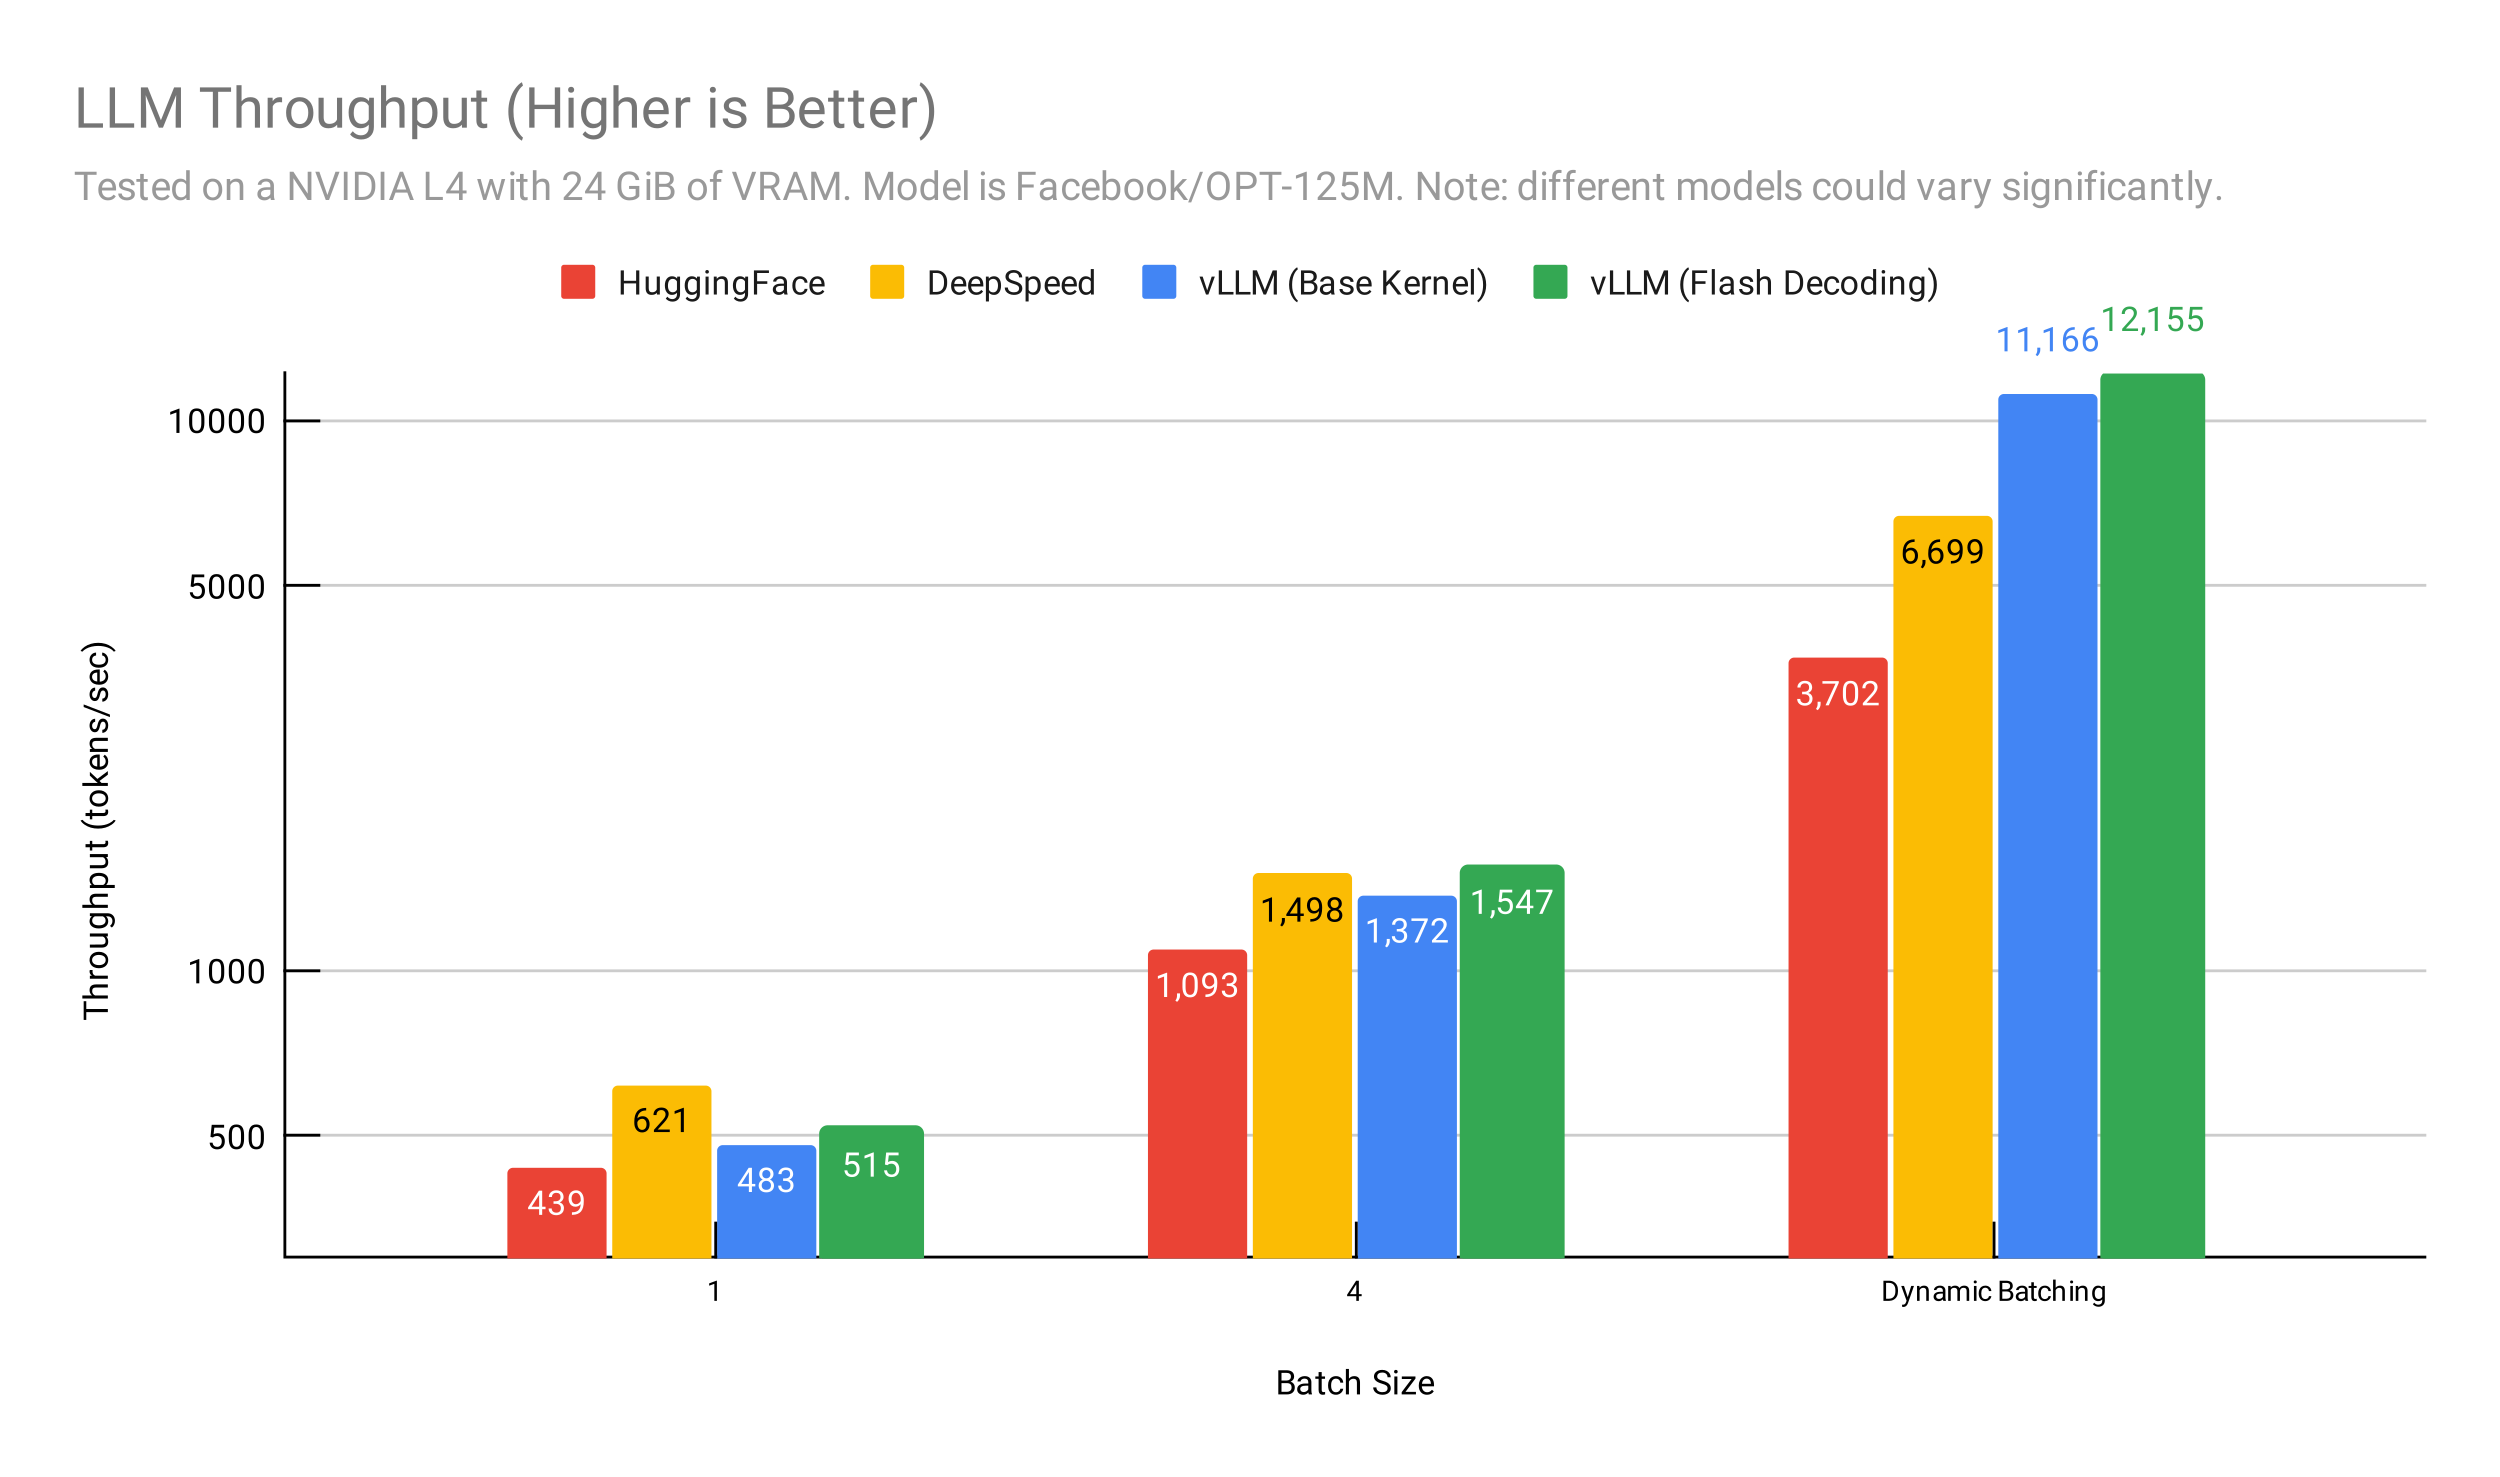 <svg fill="none" stroke-linecap="square" stroke-miterlimit="10" width="882" height="521" xmlns="http://www.w3.org/2000/svg"><path fill="#fff" d="M0 0h882v521H0V0Z"/><path stroke="#ccc" stroke-linecap="butt" d="M100.5 400.5h755M100.5 342.5h755M100.5 206.5h755M100.5 148.5h755"/><path stroke="#000" stroke-linecap="butt" d="M855.5 443.5h-755M100.5 443.5v-312"/><clipPath id="a"><path d="M100.05 131.783h755.9V443.95h-755.9V131.783Z"/></clipPath><path clip-path="url(#a)" d="M214 444h-35v-30a2 2 0 0 1 2-2h31a2 2 0 0 1 2 2Z"/><path fill="#ea4335" clip-path="url(#a)" d="M214 444h-35v-30a2 2 0 0 1 2-2h31a2 2 0 0 1 2 2Z"/><path clip-path="url(#a)" d="M440 444h-35V337a2 2 0 0 1 2-2h31a2 2 0 0 1 2 2Z"/><path fill="#ea4335" clip-path="url(#a)" d="M440 444h-35V337a2 2 0 0 1 2-2h31a2 2 0 0 1 2 2Z"/><path clip-path="url(#a)" d="M666 444h-35V234a2 2 0 0 1 2-2h31a2 2 0 0 1 2 2Z"/><path fill="#ea4335" clip-path="url(#a)" d="M666 444h-35V234a2 2 0 0 1 2-2h31a2 2 0 0 1 2 2Z"/><path clip-path="url(#a)" d="M251 444h-35v-59a2 2 0 0 1 2-2h31a2 2 0 0 1 2 2Z"/><path fill="#fbbc04" clip-path="url(#a)" d="M251 444h-35v-59a2 2 0 0 1 2-2h31a2 2 0 0 1 2 2Z"/><path clip-path="url(#a)" d="M477 444h-35V310a2 2 0 0 1 2-2h31a2 2 0 0 1 2 2Z"/><path fill="#fbbc04" clip-path="url(#a)" d="M477 444h-35V310a2 2 0 0 1 2-2h31a2 2 0 0 1 2 2Z"/><path clip-path="url(#a)" d="M703 444h-35V184a2 2 0 0 1 2-2h31a2 2 0 0 1 2 2Z"/><path fill="#fbbc04" clip-path="url(#a)" d="M703 444h-35V184a2 2 0 0 1 2-2h31a2 2 0 0 1 2 2Z"/><path clip-path="url(#a)" d="M288 444h-35v-38a2 2 0 0 1 2-2h31a2 2 0 0 1 2 2Z"/><path fill="#4285f4" clip-path="url(#a)" d="M288 444h-35v-38a2 2 0 0 1 2-2h31a2 2 0 0 1 2 2Z"/><path clip-path="url(#a)" d="M514 444h-35V318a2 2 0 0 1 2-2h31a2 2 0 0 1 2 2Z"/><path fill="#4285f4" clip-path="url(#a)" d="M514 444h-35V318a2 2 0 0 1 2-2h31a2 2 0 0 1 2 2Z"/><path clip-path="url(#a)" d="M740 444h-35V141a2 2 0 0 1 2-2h31a2 2 0 0 1 2 2Z"/><path fill="#4285f4" clip-path="url(#a)" d="M740 444h-35V141a2 2 0 0 1 2-2h31a2 2 0 0 1 2 2Z"/><path stroke="#34a853" stroke-width="2" stroke-linecap="butt" clip-path="url(#a)" d="M325 444h-35v-44a2 2 0 0 1 2-2h31a2 2 0 0 1 2 2Z"/><path fill="#34a853" clip-path="url(#a)" d="M325 444h-35v-44a2 2 0 0 1 2-2h31a2 2 0 0 1 2 2Z"/><path stroke="#34a853" stroke-width="2" stroke-linecap="butt" clip-path="url(#a)" d="M551 444h-35V308a2 2 0 0 1 2-2h31a2 2 0 0 1 2 2Z"/><path fill="#34a853" clip-path="url(#a)" d="M551 444h-35V308a2 2 0 0 1 2-2h31a2 2 0 0 1 2 2Z"/><path stroke="#34a853" stroke-width="2" stroke-linecap="butt" clip-path="url(#a)" d="M777 444h-35V134a2 2 0 0 1 2-2h31a2 2 0 0 1 2 2Z"/><path fill="#34a853" clip-path="url(#a)" d="M777 444h-35V134a2 2 0 0 1 2-2h31a2 2 0 0 1 2 2Z"/><path stroke="#000" stroke-linecap="butt" d="M252.5 443.5v-12M478.5 443.5v-12M703.5 443.5v-12M100.5 400.5h12M100.5 342.5h12M100.5 206.5h12M100.5 148.5h12"/><path stroke="#ea4335" stroke-width="3" stroke-linejoin="round" stroke-linecap="round" d="M191.281 425.736h1.188v.875h-1.188v1.985h-1.078v-1.985h-3.89v-.64l3.812-5.906h1.156v5.671Zm-3.734 0h2.656v-4.187l-.14.234-2.516 3.953Zm7.734-1.937h.813q.781-.016 1.219-.406.437-.39.437-1.063 0-1.5-1.5-1.5-.703 0-1.125.406-.406.407-.406 1.063h-1.094q0-1.016.734-1.688.75-.671 1.891-.671 1.203 0 1.89.64.688.64.688 1.781 0 .563-.36 1.079-.359.515-.984.78.703.22 1.078.735.391.516.391 1.266 0 1.14-.75 1.828-.75.672-1.953.672-1.188 0-1.953-.656-.75-.657-.75-1.72h1.094q0 .673.437 1.079.438.406 1.188.406.78 0 1.187-.406.422-.422.422-1.188 0-.734-.453-1.125-.453-.406-1.328-.421h-.813v-.891Zm9.578 1.047q-.328.406-.812.656-.469.234-1.031.234-.735 0-1.282-.359-.547-.36-.843-1.016-.297-.671-.297-1.468 0-.844.312-1.532.328-.687.922-1.046.61-.375 1.406-.375 1.266 0 1.985.953.734.953.734 2.578v.312q0 2.5-.984 3.64-.985 1.142-2.969 1.173h-.219v-.906h.235q1.343-.032 2.062-.704.719-.671.781-2.14Zm-1.672 0q.547 0 1-.328.47-.344.688-.828v-.438q0-1.062-.469-1.734-.469-.672-1.172-.672-.718 0-1.156.547-.422.547-.422 1.453 0 .875.406 1.437.422.563 1.125.563Z"/><path fill="#fff" d="M191.281 425.736h1.188v.875h-1.188v1.985h-1.078v-1.985h-3.89v-.64l3.812-5.906h1.156v5.671Zm-3.734 0h2.656v-4.187l-.14.234-2.516 3.953Zm7.734-1.937h.813q.781-.016 1.219-.406.437-.39.437-1.063 0-1.5-1.5-1.5-.703 0-1.125.406-.406.407-.406 1.063h-1.094q0-1.016.734-1.688.75-.671 1.891-.671 1.203 0 1.89.64.688.64.688 1.781 0 .563-.36 1.079-.359.515-.984.78.703.22 1.078.735.391.516.391 1.266 0 1.14-.75 1.828-.75.672-1.953.672-1.188 0-1.953-.656-.75-.657-.75-1.72h1.094q0 .673.437 1.079.438.406 1.188.406.78 0 1.187-.406.422-.422.422-1.188 0-.734-.453-1.125-.453-.406-1.328-.421h-.813v-.891Zm9.578 1.047q-.328.406-.812.656-.469.234-1.031.234-.735 0-1.282-.359-.547-.36-.843-1.016-.297-.671-.297-1.468 0-.844.312-1.532.328-.687.922-1.046.61-.375 1.406-.375 1.266 0 1.985.953.734.953.734 2.578v.312q0 2.5-.984 3.64-.985 1.142-2.969 1.173h-.219v-.906h.235q1.343-.032 2.062-.704.719-.671.781-2.14Zm-1.672 0q.547 0 1-.328.47-.344.688-.828v-.438q0-1.062-.469-1.734-.469-.672-1.172-.672-.718 0-1.156.547-.422.547-.422 1.453 0 .875.406 1.437.422.563 1.125.563Z"/><path stroke="#ea4335" stroke-width="3" stroke-linejoin="round" stroke-linecap="round" d="M411.766 351.749h-1.079v-7.219l-2.187.797v-.984l3.11-1.172h.156v8.578Zm3.515 1.703-.61-.422q.548-.765.579-1.594v-.968h1.063v.843q0 .594-.297 1.188t-.735.953Zm7.281-5.344q0 1.907-.656 2.844-.64.922-2.031.922-1.36 0-2.016-.906-.656-.907-.687-2.72v-1.437q0-1.89.64-2.796.657-.922 2.047-.922 1.375 0 2.032.89.656.875.671 2.72v1.405Zm-1.093-1.484q0-1.375-.39-2-.376-.64-1.22-.64-.828 0-1.218.64-.375.625-.375 1.922v1.734q0 1.375.39 2.047.406.656 1.219.656.797 0 1.188-.625.39-.625.406-1.953v-1.781Zm6.89 1.375q-.328.406-.812.656-.469.235-1.031.235-.735 0-1.282-.36-.546-.36-.843-1.015-.297-.672-.297-1.47 0-.843.312-1.53.328-.688.922-1.047.61-.375 1.406-.375 1.266 0 1.985.953.734.953.734 2.578v.312q0 2.5-.984 3.641-.985 1.14-2.969 1.172h-.219v-.906h.235q1.343-.032 2.062-.703.719-.672.781-2.141Zm-1.671 0q.546 0 1-.328.468-.344.687-.828v-.438q0-1.062-.469-1.734-.469-.672-1.172-.672-.718 0-1.156.547-.422.547-.422 1.453 0 .875.406 1.437.422.563 1.125.563Zm6.093-1.047h.813q.781-.016 1.219-.406.437-.39.437-1.063 0-1.5-1.5-1.5-.703 0-1.125.407-.406.406-.406 1.062h-1.094q0-1.016.734-1.687.75-.672 1.891-.672 1.203 0 1.89.64.688.64.688 1.782 0 .562-.36 1.078-.359.515-.984.78.704.22 1.079.735.39.516.39 1.266 0 1.14-.75 1.828-.75.672-1.953.672-1.188 0-1.953-.656-.75-.657-.75-1.72h1.094q0 .673.437 1.08.438.405 1.188.405.78 0 1.187-.406.422-.422.422-1.187 0-.735-.453-1.125-.453-.407-1.328-.422h-.813v-.89Z"/><path fill="#fff" d="M411.766 351.749h-1.079v-7.219l-2.187.797v-.984l3.11-1.172h.156v8.578Zm3.515 1.703-.61-.422q.548-.765.579-1.594v-.968h1.063v.843q0 .594-.297 1.188t-.735.953Zm7.281-5.344q0 1.907-.656 2.844-.64.922-2.031.922-1.36 0-2.016-.906-.656-.907-.687-2.72v-1.437q0-1.89.64-2.796.657-.922 2.047-.922 1.375 0 2.032.89.656.875.671 2.72v1.405Zm-1.093-1.484q0-1.375-.39-2-.376-.64-1.22-.64-.828 0-1.218.64-.375.625-.375 1.922v1.734q0 1.375.39 2.047.406.656 1.219.656.797 0 1.188-.625.39-.625.406-1.953v-1.781Zm6.89 1.375q-.328.406-.812.656-.469.235-1.031.235-.735 0-1.282-.36-.546-.36-.843-1.015-.297-.672-.297-1.47 0-.843.312-1.53.328-.688.922-1.047.61-.375 1.406-.375 1.266 0 1.985.953.734.953.734 2.578v.312q0 2.5-.984 3.641-.985 1.14-2.969 1.172h-.219v-.906h.235q1.343-.032 2.062-.703.719-.672.781-2.141Zm-1.671 0q.546 0 1-.328.468-.344.687-.828v-.438q0-1.062-.469-1.734-.469-.672-1.172-.672-.718 0-1.156.547-.422.547-.422 1.453 0 .875.406 1.437.422.563 1.125.563Zm6.093-1.047h.813q.781-.016 1.219-.406.437-.39.437-1.063 0-1.5-1.5-1.5-.703 0-1.125.407-.406.406-.406 1.062h-1.094q0-1.016.734-1.687.75-.672 1.891-.672 1.203 0 1.89.64.688.64.688 1.782 0 .562-.36 1.078-.359.515-.984.78.704.22 1.079.735.39.516.39 1.266 0 1.14-.75 1.828-.75.672-1.953.672-1.188 0-1.953-.656-.75-.657-.75-1.72h1.094q0 .673.437 1.08.438.405 1.188.405.78 0 1.187-.406.422-.422.422-1.187 0-.735-.453-1.125-.453-.407-1.328-.422h-.813v-.89Z"/><path stroke="#ea4335" stroke-width="3" stroke-linejoin="round" stroke-linecap="round" d="M635.781 244.05h.813q.781-.016 1.218-.406.438-.39.438-1.063 0-1.5-1.5-1.5-.703 0-1.125.406-.406.407-.406 1.063h-1.094q0-1.016.734-1.688.75-.671 1.891-.671 1.203 0 1.89.64.688.64.688 1.781 0 .563-.36 1.079-.359.515-.984.78.703.22 1.078.735.391.516.391 1.266 0 1.14-.75 1.828-.75.672-1.953.672-1.188 0-1.953-.656-.75-.657-.75-1.72h1.094q0 .673.437 1.079.438.406 1.188.406.78 0 1.187-.406.422-.422.422-1.188 0-.734-.453-1.125-.453-.406-1.328-.421h-.813v-.891Zm5.5 6.5-.61-.422q.548-.766.579-1.594v-.968h1.063v.843q0 .594-.297 1.188t-.735.953Zm7.438-9.625-3.532 7.922h-1.14l3.515-7.64h-4.609v-.891h5.766v.609Zm6.843 4.281q0 1.906-.656 2.844-.64.922-2.031.922-1.36 0-2.016-.906-.656-.907-.687-2.72v-1.437q0-1.89.64-2.797.657-.921 2.047-.921 1.375 0 2.032.89.656.875.672 2.719v1.406Zm-1.093-1.484q0-1.375-.39-2-.376-.64-1.22-.64-.828 0-1.218.64-.375.625-.375 1.922v1.734q0 1.375.39 2.047.407.656 1.219.656.797 0 1.188-.625.39-.625.406-1.953v-1.781Zm8.328 5.125h-5.594v-.781l2.953-3.282q.657-.75.907-1.203.25-.469.25-.969 0-.671-.407-1.093-.39-.438-1.078-.438-.797 0-1.25.469-.453.453-.453 1.281h-1.078q0-1.187.75-1.906.765-.734 2.031-.734 1.203 0 1.89.625.688.625.688 1.671 0 1.25-1.61 3l-2.28 2.47h4.28v.89Z"/><path fill="#fff" d="M635.781 244.05h.813q.781-.016 1.218-.406.438-.39.438-1.063 0-1.5-1.5-1.5-.703 0-1.125.406-.406.407-.406 1.063h-1.094q0-1.016.734-1.688.75-.671 1.891-.671 1.203 0 1.89.64.688.64.688 1.781 0 .563-.36 1.079-.359.515-.984.78.703.22 1.078.735.391.516.391 1.266 0 1.14-.75 1.828-.75.672-1.953.672-1.188 0-1.953-.656-.75-.657-.75-1.72h1.094q0 .673.437 1.079.438.406 1.188.406.78 0 1.187-.406.422-.422.422-1.188 0-.734-.453-1.125-.453-.406-1.328-.421h-.813v-.891Zm5.5 6.5-.61-.422q.548-.766.579-1.594v-.968h1.063v.843q0 .594-.297 1.188t-.735.953Zm7.438-9.625-3.532 7.922h-1.14l3.515-7.64h-4.609v-.891h5.766v.609Zm6.843 4.281q0 1.906-.656 2.844-.64.922-2.031.922-1.36 0-2.016-.906-.656-.907-.687-2.72v-1.437q0-1.89.64-2.797.657-.921 2.047-.921 1.375 0 2.032.89.656.875.672 2.719v1.406Zm-1.093-1.484q0-1.375-.39-2-.376-.64-1.22-.64-.828 0-1.218.64-.375.625-.375 1.922v1.734q0 1.375.39 2.047.407.656 1.219.656.797 0 1.188-.625.39-.625.406-1.953v-1.781Zm8.328 5.125h-5.594v-.781l2.953-3.282q.657-.75.907-1.203.25-.469.25-.969 0-.671-.407-1.093-.39-.438-1.078-.438-.797 0-1.25.469-.453.453-.453 1.281h-1.078q0-1.187.75-1.906.765-.734 2.031-.734 1.203 0 1.89.625.688.625.688 1.671 0 1.25-1.61 3l-2.28 2.47h4.28v.89Z"/><path stroke="#fbbc04" stroke-width="3" stroke-linejoin="round" stroke-linecap="round" d="M227.969 390.87v.907h-.203q-1.266.031-2.016.766-.75.718-.875 2.03.688-.765 1.844-.765 1.11 0 1.781.782.672.78.672 2.03 0 1.313-.719 2.11-.719.797-1.937.797-1.22 0-1.985-.937-.75-.954-.75-2.438v-.406q0-2.36 1-3.61t2.985-1.265h.203Zm-1.422 3.845q-.563 0-1.031.328-.47.328-.657.843v.391q0 1.063.47 1.703.483.64 1.187.64.734 0 1.156-.53.422-.547.422-1.422 0-.875-.422-1.407-.422-.546-1.125-.546Zm9.75 4.687h-5.594v-.781l2.953-3.281q.656-.75.906-1.204.25-.468.25-.968 0-.672-.406-1.094-.39-.438-1.078-.438-.797 0-1.25.47-.453.452-.453 1.28h-1.078q0-1.187.75-1.906.766-.734 2.031-.734 1.203 0 1.89.625.688.625.688 1.672 0 1.25-1.61 3l-2.28 2.468h4.28v.891Zm4.969 0h-1.078v-7.219l-2.188.797v-.984l3.11-1.172h.156v8.578Z"/><path fill="#000" d="M227.969 390.87v.907h-.203q-1.266.031-2.016.766-.75.718-.875 2.03.688-.765 1.844-.765 1.11 0 1.781.782.672.78.672 2.03 0 1.313-.719 2.11-.719.797-1.937.797-1.22 0-1.985-.937-.75-.954-.75-2.438v-.406q0-2.36 1-3.61t2.985-1.265h.203Zm-1.422 3.845q-.563 0-1.031.328-.47.328-.657.843v.391q0 1.063.47 1.703.483.64 1.187.64.734 0 1.156-.53.422-.547.422-1.422 0-.875-.422-1.407-.422-.546-1.125-.546Zm9.75 4.687h-5.594v-.781l2.953-3.281q.656-.75.906-1.204.25-.468.25-.968 0-.672-.406-1.094-.39-.438-1.078-.438-.797 0-1.25.47-.453.452-.453 1.28h-1.078q0-1.187.75-1.906.766-.734 2.031-.734 1.203 0 1.89.625.688.625.688 1.672 0 1.25-1.61 3l-2.28 2.468h4.28v.891Zm4.969 0h-1.078v-7.219l-2.188.797v-.984l3.11-1.172h.156v8.578Z"/><path stroke="#fbbc04" stroke-width="3" stroke-linejoin="round" stroke-linecap="round" d="M448.766 325.157h-1.079v-7.219l-2.187.797v-.984l3.11-1.172h.156v8.578Zm3.515 1.703-.61-.422q.548-.765.579-1.593v-.97h1.063v.845q0 .593-.297 1.187-.297.594-.735.953Zm6.5-4.562h1.188v.875h-1.188v1.984h-1.078v-1.984h-3.89v-.64l3.812-5.907h1.156v5.672Zm-3.734 0h2.656v-4.188l-.14.235-2.516 3.953Zm10.312-.89q-.328.405-.812.655-.469.235-1.031.235-.735 0-1.282-.36-.546-.359-.843-1.015-.297-.672-.297-1.469 0-.844.312-1.531.328-.688.922-1.047.61-.375 1.406-.375 1.266 0 1.985.953.734.953.734 2.578v.313q0 2.5-.984 3.64-.985 1.14-2.969 1.172h-.219v-.906h.235q1.343-.031 2.062-.703.719-.672.781-2.14Zm-1.671 0q.546 0 1-.329.468-.344.687-.828v-.438q0-1.062-.469-1.734-.469-.672-1.172-.672-.718 0-1.156.547-.422.547-.422 1.453 0 .875.406 1.438.422.562 1.125.562Zm9.703-2.563q0 .64-.344 1.14-.344.5-.906.781.656.282 1.046.844.391.547.391 1.25 0 1.094-.75 1.766-.734.656-1.953.656-1.234 0-1.984-.656-.735-.672-.735-1.766 0-.703.375-1.25.375-.562 1.047-.844-.562-.28-.89-.78-.329-.5-.329-1.141 0-1.079.688-1.704.687-.64 1.828-.64 1.125 0 1.813.64.703.625.703 1.704Zm-.891 3.984q0-.719-.453-1.156-.453-.453-1.188-.453-.734 0-1.187.453-.438.437-.438 1.172 0 .718.438 1.14.437.406 1.203.406.75 0 1.188-.421.437-.422.437-1.141Zm-1.625-5.438q-.64 0-1.047.407-.39.39-.39 1.078 0 .64.39 1.047.39.406 1.031.406.657 0 1.047-.406.39-.407.39-1.047 0-.656-.405-1.063-.407-.422-1.016-.422Z"/><path fill="#000" d="M448.766 325.157h-1.079v-7.219l-2.187.797v-.984l3.11-1.172h.156v8.578Zm3.515 1.703-.61-.422q.548-.765.579-1.593v-.97h1.063v.845q0 .593-.297 1.187-.297.594-.735.953Zm6.5-4.562h1.188v.875h-1.188v1.984h-1.078v-1.984h-3.89v-.64l3.812-5.907h1.156v5.672Zm-3.734 0h2.656v-4.188l-.14.235-2.516 3.953Zm10.312-.89q-.328.405-.812.655-.469.235-1.031.235-.735 0-1.282-.36-.546-.359-.843-1.015-.297-.672-.297-1.469 0-.844.312-1.531.328-.688.922-1.047.61-.375 1.406-.375 1.266 0 1.985.953.734.953.734 2.578v.313q0 2.5-.984 3.64-.985 1.14-2.969 1.172h-.219v-.906h.235q1.343-.031 2.062-.703.719-.672.781-2.14Zm-1.671 0q.546 0 1-.329.468-.344.687-.828v-.438q0-1.062-.469-1.734-.469-.672-1.172-.672-.718 0-1.156.547-.422.547-.422 1.453 0 .875.406 1.438.422.562 1.125.562Zm9.703-2.563q0 .64-.344 1.14-.344.5-.906.781.656.282 1.046.844.391.547.391 1.25 0 1.094-.75 1.766-.734.656-1.953.656-1.234 0-1.984-.656-.735-.672-.735-1.766 0-.703.375-1.25.375-.562 1.047-.844-.562-.28-.89-.78-.329-.5-.329-1.141 0-1.079.688-1.704.687-.64 1.828-.64 1.125 0 1.813.64.703.625.703 1.704Zm-.891 3.984q0-.719-.453-1.156-.453-.453-1.188-.453-.734 0-1.187.453-.438.437-.438 1.172 0 .718.438 1.14.437.406 1.203.406.75 0 1.188-.421.437-.422.437-1.141Zm-1.625-5.438q-.64 0-1.047.407-.39.39-.39 1.078 0 .64.39 1.047.39.406 1.031.406.657 0 1.047-.406.39-.407.39-1.047 0-.656-.405-1.063-.407-.422-1.016-.422Z"/><path stroke="#fbbc04" stroke-width="3" stroke-linejoin="round" stroke-linecap="round" d="M675.469 190.289v.906h-.203q-1.266.031-2.016.766-.75.718-.875 2.03.688-.765 1.844-.765 1.11 0 1.781.781.672.782.672 2.032 0 1.312-.719 2.109-.719.797-1.937.797-1.22 0-1.985-.938-.75-.953-.75-2.437v-.406q0-2.36 1-3.61t2.985-1.265h.203Zm-1.422 3.843q-.563 0-1.031.329-.47.328-.657.843v.39q0 1.063.47 1.704.484.64 1.187.64.734 0 1.156-.53.422-.547.422-1.422 0-.875-.422-1.407-.422-.547-1.125-.547Zm4.234 6.391-.61-.422q.548-.765.579-1.594v-.968h1.063v.843q0 .594-.297 1.188t-.735.953Zm6.188-10.234v.906h-.203q-1.266.031-2.016.766-.75.718-.875 2.03.688-.765 1.844-.765 1.11 0 1.781.781.672.782.672 2.032 0 1.312-.719 2.109-.719.797-1.937.797-1.22 0-1.985-.938-.75-.953-.75-2.437v-.406q0-2.36 1-3.61t2.985-1.265h.203Zm-1.422 3.843q-.563 0-1.031.329-.47.328-.657.843v.39q0 1.063.47 1.704.484.64 1.187.64.734 0 1.156-.53.422-.547.422-1.422 0-.875-.422-1.407-.422-.547-1.125-.547Zm8.312.938q-.328.406-.812.656-.469.235-1.031.235-.735 0-1.282-.36t-.843-1.015q-.297-.672-.297-1.47 0-.843.312-1.53.328-.688.922-1.047.61-.375 1.406-.375 1.266 0 1.985.953.734.953.734 2.578v.312q0 2.5-.984 3.641-.985 1.14-2.969 1.172h-.219v-.906h.235q1.343-.032 2.062-.703.719-.672.781-2.141Zm-1.672 0q.547 0 1-.328.47-.344.688-.828v-.438q0-1.062-.469-1.734-.468-.672-1.172-.672-.718 0-1.156.547-.422.547-.422 1.453 0 .875.407 1.437.421.563 1.125.563Zm8.672 0q-.328.406-.812.656-.469.235-1.031.235-.735 0-1.282-.36t-.843-1.015q-.297-.672-.297-1.47 0-.843.312-1.53.328-.688.922-1.047.61-.375 1.406-.375 1.266 0 1.985.953.734.953.734 2.578v.312q0 2.5-.984 3.641-.985 1.14-2.969 1.172h-.219v-.906h.235q1.343-.032 2.062-.703.719-.672.781-2.141Zm-1.672 0q.547 0 1-.328.47-.344.688-.828v-.438q0-1.062-.469-1.734-.468-.672-1.172-.672-.718 0-1.156.547-.422.547-.422 1.453 0 .875.407 1.437.421.563 1.125.563Z"/><path fill="#000" d="M675.469 190.289v.906h-.203q-1.266.031-2.016.766-.75.718-.875 2.03.688-.765 1.844-.765 1.11 0 1.781.781.672.782.672 2.032 0 1.312-.719 2.109-.719.797-1.937.797-1.22 0-1.985-.938-.75-.953-.75-2.437v-.406q0-2.36 1-3.61t2.985-1.265h.203Zm-1.422 3.843q-.563 0-1.031.329-.47.328-.657.843v.39q0 1.063.47 1.704.484.64 1.187.64.734 0 1.156-.53.422-.547.422-1.422 0-.875-.422-1.407-.422-.547-1.125-.547Zm4.234 6.391-.61-.422q.548-.765.579-1.594v-.968h1.063v.843q0 .594-.297 1.188t-.735.953Zm6.188-10.234v.906h-.203q-1.266.031-2.016.766-.75.718-.875 2.03.688-.765 1.844-.765 1.11 0 1.781.781.672.782.672 2.032 0 1.312-.719 2.109-.719.797-1.937.797-1.22 0-1.985-.938-.75-.953-.75-2.437v-.406q0-2.36 1-3.61t2.985-1.265h.203Zm-1.422 3.843q-.563 0-1.031.329-.47.328-.657.843v.39q0 1.063.47 1.704.484.64 1.187.64.734 0 1.156-.53.422-.547.422-1.422 0-.875-.422-1.407-.422-.547-1.125-.547Zm8.312.938q-.328.406-.812.656-.469.235-1.031.235-.735 0-1.282-.36t-.843-1.015q-.297-.672-.297-1.47 0-.843.312-1.53.328-.688.922-1.047.61-.375 1.406-.375 1.266 0 1.985.953.734.953.734 2.578v.312q0 2.5-.984 3.641-.985 1.14-2.969 1.172h-.219v-.906h.235q1.343-.032 2.062-.703.719-.672.781-2.141Zm-1.672 0q.547 0 1-.328.47-.344.688-.828v-.438q0-1.062-.469-1.734-.468-.672-1.172-.672-.718 0-1.156.547-.422.547-.422 1.453 0 .875.407 1.437.421.563 1.125.563Zm8.672 0q-.328.406-.812.656-.469.235-1.031.235-.735 0-1.282-.36t-.843-1.015q-.297-.672-.297-1.47 0-.843.312-1.53.328-.688.922-1.047.61-.375 1.406-.375 1.266 0 1.985.953.734.953.734 2.578v.312q0 2.5-.984 3.641-.985 1.14-2.969 1.172h-.219v-.906h.235q1.343-.032 2.062-.703.719-.672.781-2.141Zm-1.672 0q.547 0 1-.328.47-.344.688-.828v-.438q0-1.062-.469-1.734-.468-.672-1.172-.672-.718 0-1.156.547-.422.547-.422 1.453 0 .875.407 1.437.421.563 1.125.563Z"/><path stroke="#4285f4" stroke-width="3" stroke-linejoin="round" stroke-linecap="round" d="M265.281 417.682h1.188v.875h-1.188v1.985h-1.078v-1.985h-3.89v-.64l3.812-5.907h1.156v5.672Zm-3.734 0h2.656v-4.187l-.14.234-2.516 3.953Zm11.344-3.453q0 .64-.344 1.14-.344.5-.906.782.656.281 1.046.844.391.547.391 1.25 0 1.094-.75 1.765-.734.657-1.953.657-1.234 0-1.984-.657-.735-.671-.735-1.765 0-.703.375-1.25.375-.563 1.047-.844-.562-.281-.89-.781-.329-.5-.329-1.14 0-1.079.688-1.704.687-.64 1.828-.64 1.125 0 1.813.64.703.625.703 1.703Zm-.891 3.985q0-.72-.453-1.157-.453-.453-1.188-.453-.734 0-1.187.453-.438.438-.438 1.172 0 .719.438 1.14.437.407 1.203.407.75 0 1.188-.422.437-.422.437-1.14Zm-1.625-5.438q-.64 0-1.047.406-.39.39-.39 1.078 0 .641.39 1.047.39.407 1.031.407.657 0 1.047-.407.39-.406.39-1.047 0-.656-.405-1.062-.407-.422-1.016-.422Zm5.906 2.969h.813q.781-.016 1.219-.406.437-.391.437-1.063 0-1.5-1.5-1.5-.703 0-1.125.406-.406.407-.406 1.063h-1.094q0-1.016.734-1.688.75-.672 1.891-.672 1.203 0 1.89.641.688.64.688 1.781 0 .563-.36 1.078-.359.516-.984.782.704.218 1.079.734.39.516.39 1.266 0 1.14-.75 1.828-.75.672-1.953.672-1.188 0-1.953-.657-.75-.656-.75-1.718h1.094q0 .672.437 1.078.438.406 1.188.406.78 0 1.187-.406.422-.422.422-1.188 0-.734-.453-1.125-.453-.406-1.328-.422h-.813v-.89Z"/><path fill="#fff" d="M265.281 417.682h1.188v.875h-1.188v1.985h-1.078v-1.985h-3.89v-.64l3.812-5.907h1.156v5.672Zm-3.734 0h2.656v-4.187l-.14.234-2.516 3.953Zm11.344-3.453q0 .64-.344 1.14-.344.5-.906.782.656.281 1.046.844.391.547.391 1.25 0 1.094-.75 1.765-.734.657-1.953.657-1.234 0-1.984-.657-.735-.671-.735-1.765 0-.703.375-1.25.375-.563 1.047-.844-.562-.281-.89-.781-.329-.5-.329-1.14 0-1.079.688-1.704.687-.64 1.828-.64 1.125 0 1.813.64.703.625.703 1.703Zm-.891 3.985q0-.72-.453-1.157-.453-.453-1.188-.453-.734 0-1.187.453-.438.438-.438 1.172 0 .719.438 1.14.437.407 1.203.407.75 0 1.188-.422.437-.422.437-1.14Zm-1.625-5.438q-.64 0-1.047.406-.39.39-.39 1.078 0 .641.39 1.047.39.407 1.031.407.657 0 1.047-.407.39-.406.39-1.047 0-.656-.405-1.062-.407-.422-1.016-.422Zm5.906 2.969h.813q.781-.016 1.219-.406.437-.391.437-1.063 0-1.5-1.5-1.5-.703 0-1.125.406-.406.407-.406 1.063h-1.094q0-1.016.734-1.688.75-.672 1.891-.672 1.203 0 1.89.641.688.64.688 1.781 0 .563-.36 1.078-.359.516-.984.782.704.218 1.079.734.39.516.39 1.266 0 1.14-.75 1.828-.75.672-1.953.672-1.188 0-1.953-.657-.75-.656-.75-1.718h1.094q0 .672.437 1.078.438.406 1.188.406.78 0 1.187-.406.422-.422.422-1.188 0-.734-.453-1.125-.453-.406-1.328-.422h-.813v-.89Z"/><path stroke="#4285f4" stroke-width="3" stroke-linejoin="round" stroke-linecap="round" d="M485.766 332.538h-1.079v-7.22l-2.187.798v-.985l3.11-1.172h.156v8.579Zm3.515 1.703-.61-.422q.548-.766.579-1.594v-.969h1.063v.844q0 .594-.297 1.188-.297.593-.735.953Zm3.5-6.5h.813q.781-.016 1.219-.407.437-.39.437-1.062 0-1.5-1.5-1.5-.703 0-1.125.406-.406.406-.406 1.063h-1.094q0-1.016.734-1.688.75-.672 1.891-.672 1.203 0 1.89.64.688.642.688 1.782 0 .563-.36 1.078-.359.516-.984.782.704.218 1.079.734.39.516.39 1.266 0 1.14-.75 1.828-.75.672-1.953.672-1.188 0-1.953-.657-.75-.656-.75-1.718h1.094q0 .671.437 1.078.438.406 1.188.406.78 0 1.187-.406.422-.422.422-1.188 0-.734-.453-1.125-.453-.406-1.328-.422h-.813v-.89Zm10.938-3.125-3.531 7.922h-1.141l3.515-7.641h-4.609v-.89h5.766v.609Zm7.078 7.922h-5.594v-.782l2.953-3.28q.656-.75.906-1.204.25-.469.25-.969 0-.672-.406-1.094-.39-.437-1.078-.437-.797 0-1.25.469-.453.453-.453 1.28h-1.078q0-1.187.75-1.905.765-.735 2.031-.735 1.203 0 1.89.625.688.625.688 1.672 0 1.25-1.61 3l-2.28 2.469h4.28v.89Z"/><path fill="#fff" d="M485.766 332.538h-1.079v-7.22l-2.187.798v-.985l3.11-1.172h.156v8.579Zm3.515 1.703-.61-.422q.548-.766.579-1.594v-.969h1.063v.844q0 .594-.297 1.188-.297.593-.735.953Zm3.5-6.5h.813q.781-.016 1.219-.407.437-.39.437-1.062 0-1.5-1.5-1.5-.703 0-1.125.406-.406.406-.406 1.063h-1.094q0-1.016.734-1.688.75-.672 1.891-.672 1.203 0 1.89.64.688.642.688 1.782 0 .563-.36 1.078-.359.516-.984.782.704.218 1.079.734.39.516.39 1.266 0 1.14-.75 1.828-.75.672-1.953.672-1.188 0-1.953-.657-.75-.656-.75-1.718h1.094q0 .671.437 1.078.438.406 1.188.406.78 0 1.187-.406.422-.422.422-1.188 0-.734-.453-1.125-.453-.406-1.328-.422h-.813v-.89Zm10.938-3.125-3.531 7.922h-1.141l3.515-7.641h-4.609v-.89h5.766v.609Zm7.078 7.922h-5.594v-.782l2.953-3.28q.656-.75.906-1.204.25-.469.25-.969 0-.672-.406-1.094-.39-.437-1.078-.437-.797 0-1.25.469-.453.453-.453 1.28h-1.078q0-1.187.75-1.905.765-.735 2.031-.735 1.203 0 1.89.625.688.625.688 1.672 0 1.25-1.61 3l-2.28 2.469h4.28v.89Z"/><path stroke="#fff" stroke-width="3" stroke-linejoin="round" stroke-linecap="round" d="M708.266 123.941h-1.078v-7.218l-2.188.796v-.984l3.11-1.172h.156v8.578Zm7 0h-1.078v-7.218l-2.188.796v-.984l3.11-1.172h.156v8.578Zm3.515 1.703-.61-.421q.548-.766.579-1.594v-.969h1.063v.844q0 .594-.297 1.187-.297.594-.735.953Zm5.485-1.703h-1.078v-7.218l-2.188.796v-.984l3.11-1.172h.156v8.578Zm7.703-8.531v.906h-.203q-1.266.032-2.016.766-.75.719-.875 2.031.688-.765 1.844-.765 1.11 0 1.781.78.672.782.672 2.032 0 1.313-.719 2.11-.719.796-1.937.796-1.22 0-1.985-.937-.75-.953-.75-2.438v-.406q0-2.36 1-3.61t2.985-1.265h.203Zm-1.422 3.844q-.563 0-1.031.328-.47.328-.657.844v.39q0 1.063.47 1.703.484.641 1.187.641.734 0 1.156-.531.422-.547.422-1.422 0-.875-.422-1.406-.422-.547-1.125-.547Zm8.422-3.844v.906h-.203q-1.266.032-2.016.766-.75.719-.875 2.031.688-.765 1.844-.765 1.11 0 1.781.78.672.782.672 2.032 0 1.313-.719 2.11-.719.796-1.937.796-1.22 0-1.985-.937-.75-.953-.75-2.438v-.406q0-2.36 1-3.61t2.985-1.265h.203Zm-1.422 3.844q-.563 0-1.031.328-.47.328-.657.844v.39q0 1.063.47 1.703.484.641 1.187.641.734 0 1.156-.531.422-.547.422-1.422 0-.875-.422-1.406-.422-.547-1.125-.547Z"/><path fill="#4285f4" d="M708.266 123.941h-1.078v-7.218l-2.188.796v-.984l3.11-1.172h.156v8.578Zm7 0h-1.078v-7.218l-2.188.796v-.984l3.11-1.172h.156v8.578Zm3.515 1.703-.61-.421q.548-.766.579-1.594v-.969h1.063v.844q0 .594-.297 1.187-.297.594-.735.953Zm5.485-1.703h-1.078v-7.218l-2.188.796v-.984l3.11-1.172h.156v8.578Zm7.703-8.531v.906h-.203q-1.266.032-2.016.766-.75.719-.875 2.031.688-.765 1.844-.765 1.11 0 1.781.78.672.782.672 2.032 0 1.313-.719 2.11-.719.796-1.937.796-1.22 0-1.985-.937-.75-.953-.75-2.438v-.406q0-2.36 1-3.61t2.985-1.265h.203Zm-1.422 3.844q-.563 0-1.031.328-.47.328-.657.844v.39q0 1.063.47 1.703.484.641 1.187.641.734 0 1.156-.531.422-.547.422-1.422 0-.875-.422-1.406-.422-.547-1.125-.547Zm8.422-3.844v.906h-.203q-1.266.032-2.016.766-.75.719-.875 2.031.688-.765 1.844-.765 1.11 0 1.781.78.672.782.672 2.032 0 1.313-.719 2.11-.719.796-1.937.796-1.22 0-1.985-.937-.75-.953-.75-2.438v-.406q0-2.36 1-3.61t2.985-1.265h.203Zm-1.422 3.844q-.563 0-1.031.328-.47.328-.657.844v.39q0 1.063.47 1.703.484.641 1.187.641.734 0 1.156-.531.422-.547.422-1.422 0-.875-.422-1.406-.422-.547-1.125-.547Z"/><path stroke="#34a853" stroke-width="3" stroke-linejoin="round" stroke-linecap="round" d="m298.203 410.858.438-4.25h4.375v1h-3.454l-.265 2.329q.64-.375 1.437-.375 1.157 0 1.844.78.688.766.688 2.079 0 1.312-.72 2.078-.702.766-1.983.766-1.125 0-1.844-.625-.719-.64-.813-1.75h1.016q.11.734.531 1.11.422.374 1.11.374.75 0 1.187-.516.438-.515.438-1.421 0-.86-.47-1.375-.468-.516-1.25-.516-.702 0-1.109.297l-.28.234-.876-.219Zm10.063 4.282h-1.079v-7.22l-2.187.798v-.985l3.11-1.171h.156v8.578Zm3.937-4.282.438-4.25h4.375v1h-3.454l-.265 2.329q.64-.375 1.437-.375 1.157 0 1.844.78.688.766.688 2.079 0 1.312-.72 2.078-.702.766-1.983.766-1.125 0-1.844-.625-.719-.64-.813-1.75h1.016q.11.734.531 1.11.422.374 1.11.374.75 0 1.187-.516.438-.515.438-1.421 0-.86-.47-1.375-.468-.516-1.25-.516-.702 0-1.109.297l-.28.234-.876-.219Z"/><path fill="#fff" d="m298.203 410.858.438-4.25h4.375v1h-3.454l-.265 2.329q.64-.375 1.437-.375 1.157 0 1.844.78.688.766.688 2.079 0 1.312-.72 2.078-.702.766-1.983.766-1.125 0-1.844-.625-.719-.64-.813-1.75h1.016q.11.734.531 1.11.422.374 1.11.374.75 0 1.187-.516.438-.515.438-1.421 0-.86-.47-1.375-.468-.516-1.25-.516-.702 0-1.109.297l-.28.234-.876-.219Zm10.063 4.282h-1.079v-7.22l-2.187.798v-.985l3.11-1.171h.156v8.578Zm3.937-4.282.438-4.25h4.375v1h-3.454l-.265 2.329q.64-.375 1.437-.375 1.157 0 1.844.78.688.766.688 2.079 0 1.312-.72 2.078-.702.766-1.983.766-1.125 0-1.844-.625-.719-.64-.813-1.75h1.016q.11.734.531 1.11.422.374 1.11.374.75 0 1.187-.516.438-.515.438-1.421 0-.86-.47-1.375-.468-.516-1.25-.516-.702 0-1.109.297l-.28.234-.876-.219Z"/><path stroke="#34a853" stroke-width="3" stroke-linejoin="round" stroke-linecap="round" d="M522.766 322.403h-1.078v-7.218l-2.188.797v-.985l3.11-1.172h.156v8.578Zm3.515 1.704-.61-.422q.548-.766.579-1.594v-.969h1.063v.844q0 .594-.297 1.187-.297.594-.735.954Zm2.422-5.985.438-4.25h4.375v1h-3.453l-.266 2.328q.64-.375 1.437-.375 1.157 0 1.844.782.688.765.688 2.078 0 1.312-.72 2.078-.702.765-1.984.765-1.125 0-1.843-.625-.719-.64-.813-1.75h1.016q.11.735.531 1.11.422.375 1.11.375.75 0 1.187-.516.438-.515.438-1.422 0-.86-.47-1.375-.468-.515-1.25-.515-.702 0-1.109.297l-.28.234-.876-.219Zm11.078 1.422h1.188v.875h-1.188v1.984h-1.078v-1.984h-3.89v-.64l3.812-5.907h1.156v5.672Zm-3.734 0h2.656v-4.187l-.14.234-2.516 3.953Zm11.672-5.062-3.532 7.921h-1.14l3.515-7.64h-4.609v-.89h5.766v.609Z"/><path fill="#fff" d="M522.766 322.403h-1.078v-7.218l-2.188.797v-.985l3.11-1.172h.156v8.578Zm3.515 1.704-.61-.422q.548-.766.579-1.594v-.969h1.063v.844q0 .594-.297 1.187-.297.594-.735.954Zm2.422-5.985.438-4.25h4.375v1h-3.453l-.266 2.328q.64-.375 1.437-.375 1.157 0 1.844.782.688.765.688 2.078 0 1.312-.72 2.078-.702.765-1.984.765-1.125 0-1.843-.625-.719-.64-.813-1.75h1.016q.11.735.531 1.11.422.375 1.11.375.75 0 1.187-.516.438-.515.438-1.422 0-.86-.47-1.375-.468-.515-1.25-.515-.702 0-1.109.297l-.28.234-.876-.219Zm11.078 1.422h1.188v.875h-1.188v1.984h-1.078v-1.984h-3.89v-.64l3.812-5.907h1.156v5.672Zm-3.734 0h2.656v-4.187l-.14.234-2.516 3.953Zm11.672-5.062-3.532 7.921h-1.14l3.515-7.64h-4.609v-.89h5.766v.609Z"/><path stroke="#fff" stroke-width="3" stroke-linejoin="round" stroke-linecap="round" d="M745.266 116.783h-1.078v-7.218l-2.188.796v-.984l3.11-1.172h.156v8.578Zm9.03 0h-5.593v-.78l2.953-3.282q.657-.75.907-1.203.25-.469.25-.969 0-.672-.407-1.094-.39-.437-1.078-.437-.797 0-1.25.468-.453.454-.453 1.282h-1.078q0-1.188.75-1.907.765-.734 2.031-.734 1.203 0 1.89.625.688.625.688 1.672 0 1.25-1.61 3l-2.28 2.469h4.28v.89Zm1.485 1.703-.61-.421q.548-.766.579-1.594v-.969h1.063v.844q0 .594-.297 1.187-.297.594-.735.953Zm5.485-1.703h-1.078v-7.218l-2.188.796v-.984l3.11-1.172h.156v8.578Zm3.937-4.28.438-4.25h4.375v1h-3.453l-.266 2.327q.64-.375 1.437-.375 1.157 0 1.844.781.688.766.688 2.079 0 1.312-.72 2.078-.702.765-1.984.765-1.125 0-1.843-.625-.719-.64-.813-1.75h1.016q.11.735.531 1.11.422.375 1.11.375.75 0 1.187-.516.438-.516.438-1.422 0-.86-.47-1.375-.468-.515-1.25-.515-.702 0-1.109.296l-.28.235-.876-.219Zm7 0 .438-4.25h4.375v1h-3.453l-.266 2.327q.64-.375 1.437-.375 1.157 0 1.844.781.688.766.688 2.079 0 1.312-.72 2.078-.702.765-1.984.765-1.125 0-1.843-.625-.719-.64-.813-1.75h1.016q.11.735.531 1.11.422.375 1.11.375.75 0 1.187-.516.438-.516.438-1.422 0-.86-.47-1.375-.468-.515-1.25-.515-.702 0-1.109.296l-.28.235-.876-.219Z"/><path fill="#34a853" d="M745.266 116.783h-1.078v-7.218l-2.188.796v-.984l3.11-1.172h.156v8.578Zm9.03 0h-5.593v-.78l2.953-3.282q.657-.75.907-1.203.25-.469.25-.969 0-.672-.407-1.094-.39-.437-1.078-.437-.797 0-1.25.468-.453.454-.453 1.282h-1.078q0-1.188.75-1.907.765-.734 2.031-.734 1.203 0 1.89.625.688.625.688 1.672 0 1.25-1.61 3l-2.28 2.469h4.28v.89Zm1.485 1.703-.61-.421q.548-.766.579-1.594v-.969h1.063v.844q0 .594-.297 1.187-.297.594-.735.953Zm5.485-1.703h-1.078v-7.218l-2.188.796v-.984l3.11-1.172h.156v8.578Zm3.937-4.28.438-4.25h4.375v1h-3.453l-.266 2.327q.64-.375 1.437-.375 1.157 0 1.844.781.688.766.688 2.079 0 1.312-.72 2.078-.702.765-1.984.765-1.125 0-1.843-.625-.719-.64-.813-1.75h1.016q.11.735.531 1.11.422.375 1.11.375.75 0 1.187-.516.438-.516.438-1.422 0-.86-.47-1.375-.468-.515-1.25-.515-.702 0-1.109.296l-.28.235-.876-.219Zm7 0 .438-4.25h4.375v1h-3.453l-.266 2.327q.64-.375 1.437-.375 1.157 0 1.844.781.688.766.688 2.079 0 1.312-.72 2.078-.702.765-1.984.765-1.125 0-1.843-.625-.719-.64-.813-1.75h1.016q.11.735.531 1.11.422.375 1.11.375.75 0 1.187-.516.438-.516.438-1.422 0-.86-.47-1.375-.468-.515-1.25-.515-.702 0-1.109.296l-.28.235-.876-.219Z"/><path fill="#000" d="M450.984 491.95v-8.531h2.797q1.39 0 2.078.578.704.562.704 1.687 0 .61-.344 1.078-.328.454-.922.704.703.187 1.094.734.406.531.406 1.281 0 1.156-.75 1.813-.735.656-2.094.656h-2.969Zm1.125-3.984v3.062h1.86q.797 0 1.25-.406.453-.406.453-1.125 0-1.531-1.688-1.531h-1.875Zm0-.907h1.704q.734 0 1.171-.359.454-.375.454-1.016 0-.703-.407-1.015-.406-.328-1.25-.328h-1.672v2.718Zm9.625 4.891q-.093-.188-.156-.672-.75.797-1.797.797-.937 0-1.547-.531-.593-.531-.593-1.36 0-.984.75-1.53.75-.548 2.125-.548h1.046v-.5q0-.562-.343-.89-.328-.344-1-.344-.578 0-.969.297-.39.281-.39.703h-1.094q0-.485.328-.922.344-.438.922-.688.578-.265 1.265-.265 1.11 0 1.719.547.625.547.656 1.5v2.922q0 .875.219 1.39v.094h-1.14Zm-1.796-.828q.515 0 .968-.266.453-.265.656-.687v-1.297h-.843q-2 0-2 1.172 0 .5.344.797.343.28.875.28Zm6.359-7.047v1.531h1.172v.844h-1.172v3.922q0 .39.156.578.156.188.531.188.188 0 .516-.063v.875q-.422.125-.828.125-.719 0-1.094-.438-.375-.453-.375-1.265v-3.922h-1.156v-.844h1.156v-1.531h1.094Zm5.062 7.11q.579 0 1.016-.344.438-.36.484-.891h1.032q-.032.547-.391 1.047-.344.484-.922.781-.562.297-1.219.297-1.296 0-2.062-.86-.75-.874-.75-2.374v-.188q0-.922.328-1.64.344-.72.969-1.11.64-.406 1.515-.406 1.063 0 1.766.64.719.625.766 1.657h-1.032q-.046-.625-.468-1.016-.422-.39-1.032-.39-.828 0-1.28.593-.454.594-.454 1.719v.203q0 1.094.453 1.688.453.593 1.281.593Zm4.547-4.813q.719-.875 1.875-.875 2.016 0 2.031 2.265v4.188h-1.093v-4.203q0-.672-.313-1-.297-.328-.953-.328-.531 0-.937.281-.391.281-.61.734v4.516h-1.078v-9h1.078v3.422Zm11.594 1.781q-1.438-.422-2.11-1.031-.656-.61-.656-1.5 0-1 .797-1.656.813-.672 2.11-.672.875 0 1.562.344.688.343 1.063.937.39.594.39 1.313h-1.14q0-.782-.5-1.22-.485-.437-1.375-.437-.829 0-1.297.375-.469.36-.469 1 0 .531.438.89.453.36 1.515.657 1.063.297 1.656.656.61.36.891.844.297.484.297 1.125 0 1.047-.813 1.672-.812.625-2.156.625-.89 0-1.656-.344-.75-.344-1.172-.922-.406-.593-.406-1.328h1.125q0 .766.578 1.219.578.453 1.531.453.89 0 1.36-.36.468-.374.468-1 0-.624-.437-.968-.438-.344-1.594-.672Zm5.5 3.797h-1.078v-6.344H493v6.344Zm-1.172-8.016q0-.265.156-.453.172-.187.485-.187.312 0 .469.187.171.188.171.453 0 .25-.171.438-.157.172-.47.172-.312 0-.484-.172-.156-.188-.156-.438Zm4.016 7.125h3.703v.891h-5.031v-.797l3.5-4.64h-3.454v-.907h4.813v.766l-3.531 4.687Zm7.61 1.016q-1.298 0-2.11-.844-.797-.86-.797-2.281v-.188q0-.953.36-1.687.359-.75 1-1.156.656-.422 1.406-.422 1.234 0 1.921.812.688.813.688 2.328v.454h-4.297q.031.937.547 1.515.531.578 1.344.578.562 0 .953-.234.406-.234.719-.625l.656.516q-.797 1.234-2.39 1.234Zm-.142-5.688q-.656 0-1.109.485-.437.469-.531 1.328h3.172v-.078q-.047-.828-.453-1.281-.391-.454-1.079-.454ZM30.44 353.226v2.75h7.61v1.11h-7.61v2.75h-.921v-6.61h.922Zm2.032-2.016q-.875-.718-.875-1.875 0-2.015 2.266-2.03h4.187v1.093h-4.203q-.672 0-1 .312-.328.297-.328.954 0 .53.281.937.281.39.734.61h4.516v1.078h-9v-1.079h3.422Zm.203-8.984q-.031.25-.031.531 0 1.078.906 1.453h4.5v1.079h-6.344v-1.047l.735-.016q-.844-.531-.844-1.516 0-.312.078-.484h1Zm2.14-.64q-.921 0-1.671-.36-.75-.375-1.14-1.031-.407-.656-.407-1.485 0-1.296.89-2.093.891-.813 2.391-.813h.078q.922 0 1.657.36.734.359 1.156 1.015.406.656.406 1.516 0 1.281-.89 2.094-.907.796-2.391.796h-.078Zm.141-1.094q1.047 0 1.688-.485.64-.5.64-1.312 0-.828-.64-1.313-.656-.484-1.828-.484-1.032 0-1.672.5-.656.484-.656 1.312 0 .797.64 1.297.625.485 1.828.485Zm2.469-10.11q.75.625.75 1.86 0 1.015-.594 1.547-.593.53-1.75.53h-4.125v-1.077H35.8q1.453 0 1.453-1.172 0-1.25-.937-1.656h-4.61v-1.094h6.344v1.031l-.625.031Zm-2.594-2.828q-1.484 0-2.36-.687-.874-.688-.874-1.813 0-1.156.812-1.812l-.703-.047v-1h6.188q1.234 0 1.937.734.719.735.719 1.953 0 .688-.297 1.344-.297.656-.797 1l-.656-.562q.86-.688.86-1.704 0-.78-.454-1.218-.437-.453-1.25-.453h-.547q.766.656.766 1.78 0 1.11-.89 1.798-.907.687-2.454.687Zm.125-1.094q1.063 0 1.688-.437.61-.438.61-1.234 0-1.016-.938-1.5h-2.891q-.906.5-.906 1.5 0 .78.61 1.234.609.437 1.827.437Zm-2.484-7.25q-.875-.718-.875-1.875 0-2.015 2.266-2.03h4.187v1.093h-4.203q-.672 0-1 .312-.328.297-.328.954 0 .53.281.937.281.39.734.61h4.516v1.078h-9v-1.079h3.422Zm2.484-11.265q1.438 0 2.328.656.891.656.891 1.797 0 1.156-.734 1.812h3.047v1.079h-8.782v-.985l.703-.047q-.812-.672-.812-1.843 0-1.141.86-1.797.859-.672 2.39-.672h.11Zm-.125 1.078q-1.078 0-1.687.469-.625.453-.625 1.25 0 .984.86 1.468h3.03q.875-.484.875-1.484 0-.781-.609-1.234-.625-.47-1.844-.47Zm2.594-6.64q.75.624.75 1.859 0 1.015-.594 1.547-.593.53-1.75.53h-4.125v-1.077H35.8q1.453 0 1.453-1.172 0-1.25-.937-1.656h-4.61v-1.094h6.344v1.031l-.625.031Zm-7.25-4.563h1.531v-1.172h.844v1.172h3.922q.39 0 .578-.156.188-.157.188-.532 0-.187-.063-.515h.875q.125.422.125.828 0 .719-.437 1.094-.454.375-1.266.375H32.55v1.156h-.844v-1.156h-1.531v-1.094Zm4.406-5.485q-1.312 0-2.531-.343-1.219-.36-2.219-1.063-1-.703-1.406-1.469l.719-.218q.656.859 2 1.406 1.344.547 3.015.594l.5.015q2.266 0 3.922-.828 1-.5 1.563-1.187l.656.218q-.422.782-1.453 1.5-1.984 1.375-4.766 1.375Zm-4.406-5.515h1.531v-1.172h.844v1.172h3.922q.39 0 .578-.156.188-.157.188-.532 0-.187-.063-.515h.875q.125.422.125.828 0 .719-.437 1.094-.454.375-1.266.375H32.55v1.156h-.844v-1.156h-1.531v-1.094Zm4.64-2.235q-.921 0-1.671-.359-.75-.375-1.14-1.031-.407-.656-.407-1.485 0-1.296.89-2.093.891-.813 2.391-.813h.078q.922 0 1.657.36.734.359 1.156 1.015.406.656.406 1.516 0 1.281-.89 2.094-.907.796-2.391.796h-.078Zm.141-1.093q1.047 0 1.688-.485.64-.5.64-1.312 0-.828-.64-1.313-.656-.484-1.828-.484-1.032 0-1.672.5-.656.484-.656 1.312 0 .797.64 1.297.625.485 1.828.485Zm.157-7.97.703.688h2.234v1.079h-9v-1.079h5.438l-.688-.578-2.094-1.984v-1.313l2.657 2.47 3.687-2.766v1.28l-2.937 2.204Zm3.062-6.858q0 1.296-.844 2.109-.86.797-2.281.797h-.187q-.954 0-1.688-.36-.75-.359-1.156-1-.422-.656-.422-1.406 0-1.234.812-1.922.813-.687 2.329-.687h.453v4.297q.937-.032 1.515-.547.578-.531.578-1.344 0-.562-.234-.953-.234-.406-.625-.719l.516-.656q1.234.797 1.234 2.39Zm-5.687.14q0 .656.484 1.11.469.437 1.328.53v-3.171h-.078q-.828.047-1.281.453-.453.39-.453 1.078Zm-.782-4.531.797-.031q-.906-.735-.906-1.907 0-2.015 2.266-2.03h4.187v1.093h-4.203q-.672 0-1 .312-.328.297-.328.954 0 .53.281.937.281.39.734.61h4.516v1.078h-6.344v-1.016Zm4.657-9.672q-.438 0-.672.344-.25.328-.422 1.156-.172.813-.422 1.297t-.578.719q-.344.218-.813.218-.781 0-1.312-.656-.547-.656-.547-1.687 0-1.078.562-1.735.547-.672 1.407-.672v1.079q-.438 0-.75.39-.328.375-.328.938 0 .593.265.937.25.328.656.328.391 0 .594-.312.203-.313.39-1.125.173-.813.423-1.313t.609-.734q.36-.25.86-.25.859 0 1.374.687.516.672.516 1.75 0 .766-.266 1.36-.28.578-.765.906-.485.328-1.047.328v-1.078q.547-.031.875-.437.312-.407.312-1.079 0-.609-.25-.984t-.671-.375Zm2.421-2.516v.922l-9.265-3.562v-.922l9.265 3.562Zm-2.421-8.484q-.438 0-.672.344-.25.328-.422 1.156-.172.813-.422 1.297t-.578.719q-.344.218-.813.218-.781 0-1.312-.656-.547-.656-.547-1.687 0-1.078.562-1.735.547-.672 1.407-.672v1.079q-.438 0-.75.39-.328.375-.328.938 0 .593.265.937.25.328.656.328.391 0 .594-.312.203-.313.39-1.125.173-.813.423-1.313t.609-.734q.36-.25.86-.25.859 0 1.374.687.516.672.516 1.75 0 .766-.266 1.36-.28.578-.765.906-.485.328-1.047.328v-1.078q.547-.031.875-.437.312-.407.312-1.079 0-.609-.25-.984t-.671-.375Zm1.812-4.937q0 1.296-.844 2.109-.86.797-2.281.797h-.187q-.954 0-1.688-.36-.75-.359-1.156-1-.422-.656-.422-1.406 0-1.234.812-1.922.813-.687 2.329-.687h.453v4.297q.937-.032 1.515-.547.578-.531.578-1.344 0-.562-.234-.953-.234-.406-.625-.719l.516-.656q1.234.797 1.234 2.39Zm-5.687.14q0 .656.484 1.11.469.437 1.328.53v-3.171h-.078q-.828.047-1.281.453-.453.39-.453 1.078Zm4.796-6.047q0-.578-.343-1.015-.36-.438-.891-.485v-1.031q.547.031 1.047.39.484.344.781.923.297.562.297 1.218 0 1.297-.86 2.063-.874.75-2.374.75h-.188q-.922 0-1.64-.328-.72-.344-1.11-.97-.406-.64-.406-1.515 0-1.062.64-1.765.626-.72 1.657-.766v1.031q-.625.047-1.016.469-.39.422-.39 1.031 0 .828.593 1.282.594.453 1.719.453h.203q1.094 0 1.688-.453.593-.454.593-1.282Zm-2.64-5.968q1.312 0 2.515.343 1.188.344 2.204 1.063 1.015.703 1.437 1.469l-.656.234q-.688-.906-2.14-1.453-1.47-.547-3.235-.563h-.188q-1.234 0-2.297.266-1.062.25-1.89.719-.844.453-1.313 1.03l-.656-.233q.422-.766 1.422-1.47 1-.702 2.219-1.046 1.203-.36 2.578-.36ZM74.253 401.09l.438-4.25h4.375v1h-3.454l-.265 2.329q.64-.375 1.437-.375 1.157 0 1.844.78.688.766.688 2.079 0 1.312-.72 2.078-.702.766-1.984.766-1.124 0-1.843-.625-.719-.641-.813-1.75h1.016q.11.734.531 1.109.422.375 1.11.375.75 0 1.187-.516.438-.515.438-1.421 0-.86-.47-1.375-.468-.516-1.25-.516-.702 0-1.109.297l-.28.234-.876-.219Zm11.86.641q0 1.906-.657 2.844-.64.922-2.031.922-1.36 0-2.016-.907-.656-.906-.687-2.718v-1.438q0-1.89.64-2.797.657-.922 2.047-.922 1.375 0 2.032.891.656.875.671 2.719v1.406Zm-1.094-1.484q0-1.375-.39-2-.376-.641-1.22-.641-.828 0-1.218.64-.375.626-.375 1.923v1.734q0 1.375.39 2.047.406.656 1.219.656.797 0 1.188-.625.39-.625.406-1.953v-1.781Zm8.093 1.484q0 1.906-.656 2.844-.64.922-2.031.922-1.36 0-2.016-.907-.656-.906-.687-2.718v-1.438q0-1.89.64-2.797.657-.922 2.047-.922 1.375 0 2.032.891.656.875.671 2.719v1.406Zm-1.093-1.484q0-1.375-.39-2-.376-.641-1.22-.641-.828 0-1.218.64-.375.626-.375 1.923v1.734q0 1.375.39 2.047.406.656 1.219.656.797 0 1.188-.625.39-.625.406-1.953v-1.781ZM70.316 346.918h-1.079V339.7l-2.187.797v-.984l3.11-1.172h.156v8.578Zm8.796-3.64q0 1.906-.656 2.843-.64.922-2.031.922-1.36 0-2.016-.906-.656-.906-.687-2.719v-1.437q0-1.891.64-2.797.657-.922 2.047-.922 1.375 0 2.032.89.656.875.671 2.72v1.405Zm-1.093-1.485q0-1.375-.39-2-.376-.64-1.22-.64-.828 0-1.218.64-.375.625-.375 1.922v1.734q0 1.375.39 2.047.406.656 1.219.656.797 0 1.188-.625.39-.625.406-1.953v-1.78Zm8.093 1.484q0 1.907-.656 2.844-.64.922-2.031.922-1.36 0-2.016-.906-.656-.906-.687-2.719v-1.437q0-1.891.64-2.797.657-.922 2.047-.922 1.375 0 2.032.89.656.875.671 2.72v1.405Zm-1.093-1.484q0-1.375-.39-2-.376-.64-1.22-.64-.828 0-1.218.64-.375.625-.375 1.922v1.734q0 1.375.39 2.047.406.656 1.219.656.797 0 1.188-.625.39-.625.406-1.953v-1.78Zm8.093 1.484q0 1.907-.656 2.844-.64.922-2.031.922-1.36 0-2.016-.906-.656-.906-.687-2.719v-1.437q0-1.891.64-2.797.657-.922 2.047-.922 1.375 0 2.032.89.656.875.671 2.72v1.405Zm-1.093-1.484q0-1.375-.39-2-.376-.64-1.22-.64-.828 0-1.218.64-.375.625-.375 1.922v1.734q0 1.375.39 2.047.406.656 1.219.656.797 0 1.188-.625.39-.625.406-1.953v-1.78ZM67.253 206.912l.438-4.25h4.375v1h-3.454l-.265 2.328q.64-.375 1.437-.375 1.157 0 1.844.781.688.766.688 2.078 0 1.313-.72 2.078-.702.766-1.984.766-1.124 0-1.843-.625-.719-.64-.813-1.75h1.016q.11.734.531 1.11.422.374 1.11.374.75 0 1.187-.515.438-.516.438-1.422 0-.86-.47-1.375-.468-.516-1.25-.516-.702 0-1.109.297l-.28.234-.876-.218Zm11.86.64q0 1.907-.657 2.844-.64.922-2.031.922-1.36 0-2.016-.906-.656-.907-.687-2.72v-1.437q0-1.89.64-2.796.657-.922 2.047-.922 1.375 0 2.032.89.656.875.671 2.719v1.406Zm-1.094-1.484q0-1.375-.39-2-.376-.64-1.22-.64-.828 0-1.218.64-.375.625-.375 1.922v1.734q0 1.375.39 2.047.406.656 1.219.656.797 0 1.188-.625.39-.625.406-1.953v-1.781Zm8.093 1.484q0 1.907-.656 2.844-.64.922-2.031.922-1.36 0-2.016-.906-.656-.907-.687-2.72v-1.437q0-1.89.64-2.796.657-.922 2.047-.922 1.375 0 2.032.89.656.875.671 2.719v1.406Zm-1.093-1.484q0-1.375-.39-2-.376-.64-1.22-.64-.828 0-1.218.64-.375.625-.375 1.922v1.734q0 1.375.39 2.047.406.656 1.219.656.797 0 1.188-.625.39-.625.406-1.953v-1.781Zm8.093 1.484q0 1.907-.656 2.844-.64.922-2.031.922-1.36 0-2.016-.906-.656-.907-.687-2.72v-1.437q0-1.89.64-2.796.657-.922 2.047-.922 1.375 0 2.032.89.656.875.671 2.719v1.406Zm-1.093-1.484q0-1.375-.39-2-.376-.64-1.22-.64-.828 0-1.218.64-.375.625-.375 1.922v1.734q0 1.375.39 2.047.406.656 1.219.656.797 0 1.188-.625.39-.625.406-1.953v-1.781ZM63.316 152.74h-1.079v-7.22l-2.187.797v-.984l3.11-1.172h.156v8.578Zm8.796-3.641q0 1.906-.656 2.843-.64.922-2.031.922-1.36 0-2.016-.906-.656-.906-.687-2.719v-1.437q0-1.89.64-2.797.657-.922 2.047-.922 1.375 0 2.032.89.656.876.671 2.72v1.406Zm-1.093-1.485q0-1.375-.39-2-.376-.64-1.22-.64-.828 0-1.218.64-.375.625-.375 1.922v1.735q0 1.375.39 2.046.406.657 1.219.657.797 0 1.188-.625.39-.625.406-1.953v-1.782Zm8.093 1.485q0 1.906-.656 2.843-.64.922-2.031.922-1.36 0-2.016-.906-.656-.906-.687-2.719v-1.437q0-1.89.64-2.797.657-.922 2.047-.922 1.375 0 2.032.89.656.876.671 2.72v1.406Zm-1.093-1.485q0-1.375-.39-2-.376-.64-1.22-.64-.828 0-1.218.64-.375.625-.375 1.922v1.735q0 1.375.39 2.046.406.657 1.219.657.797 0 1.188-.625.39-.625.406-1.953v-1.782Zm8.093 1.485q0 1.906-.656 2.843-.64.922-2.031.922-1.36 0-2.016-.906-.656-.906-.687-2.719v-1.437q0-1.89.64-2.797.657-.922 2.047-.922 1.375 0 2.032.89.656.876.671 2.72v1.406Zm-1.093-1.485q0-1.375-.39-2-.376-.64-1.22-.64-.828 0-1.218.64-.375.625-.375 1.922v1.735q0 1.375.39 2.046.406.657 1.219.657.797 0 1.188-.625.39-.625.406-1.953v-1.782Zm8.093 1.485q0 1.906-.656 2.843-.64.922-2.031.922-1.36 0-2.016-.906-.656-.906-.687-2.719v-1.437q0-1.89.64-2.797.657-.922 2.047-.922 1.375 0 2.032.89.656.876.671 2.72v1.406Zm-1.093-1.485q0-1.375-.39-2-.376-.64-1.22-.64-.828 0-1.218.64-.375.625-.375 1.922v1.735q0 1.375.39 2.046.406.657 1.219.657.797 0 1.188-.625.39-.625.406-1.953v-1.782ZM252.92 458.95h-.906v-6.016l-1.828.657v-.813l2.594-.969h.14v7.141ZM479.406 456.56h.985v.734h-.985v1.656h-.906v-1.656h-3.234v-.531l3.171-4.922h.97v4.718Zm-3.125 0h2.219v-3.485l-.11.203-2.109 3.281ZM664.47 458.95v-7.11h2q.937 0 1.64.407.72.406 1.11 1.172.39.75.39 1.734v.453q0 1.016-.39 1.766t-1.11 1.156q-.718.406-1.671.422h-1.97Zm.937-6.344v5.578h.985q1.078 0 1.687-.672.61-.671.61-1.921v-.422q0-1.203-.578-1.875-.563-.672-1.61-.688h-1.094Zm7.641 5.016 1.234-3.953h.97l-2.126 6.094q-.484 1.328-1.562 1.328l-.172-.016-.344-.063v-.734l.25.016q.453 0 .703-.188.266-.187.438-.672l.203-.547-1.89-5.218h.984l1.312 3.953Zm4.125-3.953.031.656q.61-.75 1.594-.75 1.672 0 1.688 1.89v3.485h-.907v-3.5q0-.563-.265-.828-.25-.281-.797-.281-.438 0-.781.234-.329.234-.5.61v3.765h-.907v-5.281h.844Zm8.422 5.281q-.078-.156-.14-.563-.626.657-1.5.657-.782 0-1.282-.438-.5-.437-.5-1.125 0-.828.625-1.281.625-.453 1.766-.453h.875v-.422q0-.469-.282-.75-.28-.281-.828-.281-.484 0-.812.25-.328.234-.328.594h-.907q0-.407.282-.766.28-.375.75-.578.484-.219 1.062-.219.922 0 1.438.453.515.453.53 1.25v2.438q0 .718.188 1.156v.078h-.937Zm-1.5-.688q.422 0 .797-.218.39-.219.547-.578v-1.079h-.703q-1.657 0-1.657.97 0 .421.282.671.28.234.734.234Zm4.078-4.593.031.578q.578-.672 1.563-.672 1.11 0 1.515.844.25-.375.672-.61.438-.234 1-.234 1.75 0 1.782 1.828v3.547h-.907v-3.484q0-.563-.265-.844-.25-.281-.86-.281-.515 0-.843.296-.329.297-.391.813v3.5h-.906v-3.469q0-1.14-1.125-1.14-.891 0-1.22.75v3.859h-.905v-5.281h.859Zm9.14 5.281h-.906v-5.281h.907v5.281Zm-.984-6.688q0-.218.125-.359.14-.156.407-.156.265 0 .406.156.14.14.14.36 0 .218-.14.375-.14.14-.406.14t-.407-.14q-.125-.157-.125-.375Zm4.11 6.047q.484 0 .843-.28.375-.298.407-.75h.859q-.031.452-.328.874-.281.406-.766.656-.468.235-1.015.235-1.078 0-1.72-.719-.624-.719-.624-1.969v-.156q0-.766.281-1.36.281-.609.813-.937.53-.328 1.25-.328.89 0 1.468.531.594.531.641 1.375h-.86q-.03-.515-.39-.844-.344-.328-.86-.328-.687 0-1.062.5t-.375 1.438v.156q0 .922.375 1.422.375.484 1.063.484Zm5.03.641v-7.11h2.329q1.156 0 1.734.485.579.469.579 1.406 0 .5-.282.89-.281.376-.765.595.578.156.906.609.344.453.344 1.078 0 .953-.625 1.5t-1.75.547h-2.47Zm.938-3.328v2.562h1.547q.657 0 1.032-.343.375-.344.375-.938 0-1.281-1.391-1.281h-1.563Zm0-.75h1.407q.625 0 .984-.297.375-.313.375-.844 0-.594-.344-.86-.343-.265-1.031-.265h-1.39v2.266Zm8.188 4.078q-.078-.156-.14-.563-.626.657-1.5.657-.782 0-1.282-.438-.5-.437-.5-1.125 0-.828.625-1.281.625-.453 1.766-.453h.875v-.422q0-.469-.282-.75-.28-.281-.828-.281-.484 0-.812.25-.328.234-.328.594h-.907q0-.407.282-.766.28-.375.75-.578.484-.219 1.062-.219.922 0 1.438.453.515.453.53 1.25v2.438q0 .718.188 1.156v.078h-.937Zm-1.5-.688q.422 0 .797-.218.39-.219.547-.578v-1.079h-.703q-1.657 0-1.657.97 0 .421.282.671.28.234.734.234Zm4.453-5.875v1.282h.984v.703h-.984v3.265q0 .329.125.485.14.156.453.156.156 0 .438-.062v.734q-.36.094-.688.094-.61 0-.922-.36-.312-.375-.312-1.047v-3.265h-.953v-.703h.953v-1.281h.906Zm3.89 5.922q.485 0 .844-.28.375-.298.407-.75h.859q-.031.452-.328.874-.281.406-.766.656-.468.235-1.015.235-1.078 0-1.72-.719-.624-.719-.624-1.969v-.156q0-.766.281-1.36.281-.609.813-.937.53-.328 1.25-.328.89 0 1.468.531.594.531.641 1.375h-.86q-.03-.515-.39-.844-.344-.328-.86-.328-.687 0-1.062.5t-.375 1.438v.156q0 .922.375 1.422.375.484 1.063.484Zm3.798-4q.593-.734 1.562-.734 1.672 0 1.688 1.89v3.485h-.907v-3.5q0-.563-.265-.828-.25-.281-.797-.281-.438 0-.781.234-.329.234-.5.61v3.765h-.907v-7.5h.907v2.86Zm6.078 4.641h-.907v-5.281h.907v5.281Zm-.985-6.688q0-.218.125-.359.14-.156.407-.156.265 0 .406.156.14.14.14.36 0 .218-.14.375-.14.14-.406.14t-.407-.14q-.125-.157-.125-.375Zm2.844 1.407.031.656q.61-.75 1.594-.75 1.672 0 1.688 1.89v3.485h-.907v-3.5q0-.563-.265-.828-.25-.281-.797-.281-.438 0-.781.234-.329.234-.5.61v3.765h-.907v-5.281h.844Zm4.938 2.594q0-1.235.562-1.954.578-.734 1.516-.734.968 0 1.515.672l.047-.578h.828v5.156q0 1.031-.61 1.61-.608.593-1.64.593-.562 0-1.11-.25-.546-.234-.843-.656l.469-.547q.578.719 1.422.719.656 0 1.031-.375.375-.375.375-1.047v-.453q-.547.625-1.484.625-.938 0-1.516-.735-.562-.75-.562-2.047Zm.906.109q0 .89.36 1.406.374.5 1.03.5.86 0 1.266-.781v-2.406q-.422-.75-1.25-.75-.656 0-1.031.515-.375.5-.375 1.516Z"/><path fill="#ea4335" d="M198 94.417a1 1 0 0 1 1-1h10a1 1 0 0 1 1 1v10a1 1 0 0 1-1 1h-10a1 1 0 0 1-1-1Z"/><path fill="#1a1a1a" d="M225.547 103.917h-1.125v-3.938h-4.313v3.938h-1.125v-8.532h1.125v3.672h4.313v-3.672h1.125v8.532Zm6.187-.625q-.625.75-1.859.75-1.016 0-1.547-.594-.531-.594-.531-1.75v-4.125h1.078v4.094q0 1.453 1.172 1.453 1.25 0 1.656-.938v-4.61h1.094v6.345h-1.031l-.032-.625Zm2.828-2.594q0-1.484.688-2.36.688-.874 1.813-.874 1.156 0 1.812.812l.047-.703h1v6.187q0 1.235-.734 1.938-.735.719-1.954.719-.687 0-1.343-.297-.657-.297-1-.797l.562-.656q.688.859 1.703.859.781 0 1.219-.453.453-.438.453-1.25v-.547q-.656.766-1.781.766-1.11 0-1.797-.891-.688-.906-.688-2.453Zm1.094.125q0 1.062.438 1.687.437.61 1.234.61 1.016 0 1.5-.938v-2.89q-.5-.907-1.5-.907-.781 0-1.234.61-.438.61-.438 1.828Zm5.906-.125q0-1.484.688-2.36.688-.874 1.813-.874 1.156 0 1.812.812l.047-.703h1v6.187q0 1.235-.734 1.938-.735.719-1.954.719-.687 0-1.343-.297-.657-.297-1-.797l.562-.656q.688.859 1.703.859.781 0 1.219-.453.453-.438.453-1.25v-.547q-.656.766-1.781.766-1.11 0-1.797-.891-.688-.906-.688-2.453Zm1.094.125q0 1.062.438 1.687.437.61 1.234.61 1.016 0 1.5-.938v-2.89q-.5-.907-1.5-.907-.781 0-1.234.61-.438.61-.438 1.828Zm7.344 3.094h-1.078v-6.344H250v6.344Zm-1.172-8.016q0-.266.156-.453.172-.188.485-.188.312 0 .469.188.171.187.171.453 0 .25-.172.438-.156.171-.468.171-.313 0-.485-.171-.156-.188-.156-.438Zm4.016 1.672.031.797q.734-.906 1.906-.906 2.016 0 2.031 2.265v4.188h-1.093v-4.203q0-.672-.313-1-.297-.329-.953-.329-.531 0-.937.282-.391.28-.61.734v4.516h-1.078v-6.344h1.016Zm5.719 3.125q0-1.484.687-2.36.688-.874 1.813-.874 1.156 0 1.812.812l.047-.703h1v6.187q0 1.235-.735 1.938-.734.719-1.953.719-.687 0-1.343-.297-.657-.297-1-.797l.562-.656q.688.859 1.703.859.781 0 1.219-.453.453-.438.453-1.25v-.547q-.656.766-1.781.766-1.11 0-1.797-.891-.688-.906-.688-2.453Zm1.093.125q0 1.062.438 1.687.437.61 1.234.61 1.016 0 1.5-.938v-2.89q-.5-.907-1.5-.907-.781 0-1.234.61-.438.61-.438 1.828Zm11.047-.672h-3.594v3.766h-1.125v-8.532h5.297v.922h-4.172v2.922h3.594v.922Zm6.031 3.766q-.093-.188-.156-.672-.75.797-1.797.797-.937 0-1.547-.532-.593-.53-.593-1.359 0-.984.75-1.531.75-.547 2.125-.547h1.046v-.5q0-.563-.343-.89-.328-.344-1-.344-.578 0-.969.296-.39.282-.39.704h-1.094q0-.485.328-.922.344-.438.922-.688.578-.265 1.265-.265 1.11 0 1.719.546.625.547.656 1.5v2.922q0 .875.219 1.39v.095h-1.14Zm-1.796-.828q.515 0 .968-.266.453-.266.656-.688v-1.296h-.843q-2 0-2 1.171 0 .5.344.797.343.282.875.282Zm7.421.062q.579 0 1.016-.344.438-.36.484-.89h1.032q-.032.547-.391 1.047-.344.484-.922.78-.562.298-1.219.298-1.296 0-2.062-.86-.75-.875-.75-2.375v-.187q0-.922.328-1.64.344-.72.969-1.11.64-.406 1.515-.406 1.063 0 1.766.64.719.625.766 1.656h-1.032q-.046-.625-.468-1.015-.422-.39-1.032-.39-.828 0-1.28.593-.454.594-.454 1.719v.203q0 1.094.453 1.687.453.594 1.281.594Zm6.094.89q-1.297 0-2.11-.843-.796-.86-.796-2.281v-.188q0-.953.36-1.687.359-.75 1-1.157.656-.421 1.406-.421 1.234 0 1.921.812.688.813.688 2.328v.453h-4.297q.031.938.547 1.516.531.578 1.344.578.562 0 .953-.234.406-.235.719-.625l.656.515q-.797 1.235-2.39 1.235Zm-.14-5.687q-.657 0-1.11.485-.437.468-.531 1.328h3.172v-.078q-.047-.829-.453-1.282-.391-.453-1.079-.453Z"/><path fill="#fbbc04" d="M307 94.417a1 1 0 0 1 1-1h10a1 1 0 0 1 1 1v10a1 1 0 0 1-1 1h-10a1 1 0 0 1-1-1Z"/><path fill="#1a1a1a" d="M327.984 103.917v-8.532h2.422q1.11 0 1.953.5.86.485 1.329 1.391.468.906.468 2.094v.531q0 1.219-.469 2.125-.453.906-1.328 1.39-.859.485-2 .5h-2.375Zm1.125-7.61v6.688h1.188q1.297 0 2.015-.797.735-.813.735-2.313v-.5q0-1.453-.688-2.25-.671-.812-1.937-.828h-1.313Zm9.344 7.735q-1.297 0-2.11-.844-.796-.86-.796-2.281v-.188q0-.953.36-1.687.359-.75 1-1.157.656-.421 1.406-.421 1.234 0 1.921.812.688.813.688 2.328v.453h-4.297q.031.938.547 1.516.531.578 1.344.578.562 0 .953-.234.406-.235.719-.625l.656.515q-.797 1.235-2.39 1.235Zm-.14-5.688q-.657 0-1.11.485-.437.468-.531 1.328h3.172v-.078q-.047-.829-.453-1.282-.391-.453-1.079-.453Zm6.14 5.688q-1.297 0-2.11-.844-.796-.86-.796-2.281v-.188q0-.953.36-1.687.359-.75 1-1.157.656-.421 1.406-.421 1.234 0 1.921.812.688.813.688 2.328v.453h-4.297q.031.938.547 1.516.531.578 1.344.578.562 0 .953-.234.406-.235.719-.625l.656.515q-.797 1.235-2.39 1.235Zm-.14-5.688q-.657 0-1.11.485-.437.468-.531 1.328h3.172v-.078q-.047-.829-.453-1.282-.391-.453-1.079-.453Zm8.859 2.469q0 1.437-.656 2.328-.657.89-1.797.89-1.156 0-1.813-.734v3.047h-1.078v-8.781h.985l.046.703q.672-.812 1.844-.812 1.14 0 1.797.859.672.86.672 2.39v.11Zm-1.078-.125q0-1.078-.469-1.688-.453-.625-1.25-.625-.984 0-1.469.86v3.031q.485.875 1.485.875.78 0 1.234-.61.469-.624.469-1.843Zm5.406-.578q-1.438-.422-2.11-1.031-.656-.61-.656-1.5 0-1 .797-1.657.813-.672 2.11-.672.875 0 1.562.344.688.344 1.063.938.39.593.39 1.312h-1.14q0-.781-.5-1.219-.485-.437-1.375-.437-.829 0-1.297.375-.469.36-.469 1 0 .531.438.89.453.36 1.515.657 1.063.297 1.656.656.61.36.891.844.297.484.297 1.125 0 1.047-.813 1.672-.812.625-2.156.625-.89 0-1.656-.344-.75-.344-1.172-.922-.406-.594-.406-1.328h1.125q0 .766.578 1.219.578.453 1.531.453.89 0 1.36-.36.468-.375.468-1t-.437-.968q-.438-.344-1.594-.672Zm9.672.703q0 1.437-.656 2.328-.657.89-1.797.89-1.156 0-1.813-.734v3.047h-1.078v-8.781h.985l.046.703q.672-.812 1.844-.812 1.14 0 1.797.859.672.86.672 2.39v.11Zm-1.078-.125q0-1.078-.469-1.688-.453-.625-1.25-.625-.984 0-1.469.86v3.031q.485.875 1.485.875.78 0 1.234-.61.469-.624.469-1.843Zm5.36 3.344q-1.298 0-2.11-.844-.797-.86-.797-2.281v-.188q0-.953.36-1.687.359-.75 1-1.157.656-.421 1.406-.421 1.234 0 1.921.812.688.813.688 2.328v.453h-4.297q.031.938.547 1.516.531.578 1.344.578.562 0 .953-.234.406-.235.719-.625l.656.515q-.797 1.235-2.39 1.235Zm-.142-5.688q-.656 0-1.109.485-.437.468-.531 1.328h3.172v-.078q-.047-.829-.453-1.282-.391-.453-1.079-.453Zm6.141 5.688q-1.297 0-2.11-.844-.796-.86-.796-2.281v-.188q0-.953.36-1.687.359-.75 1-1.157.656-.421 1.406-.421 1.234 0 1.921.812.688.813.688 2.328v.453h-4.297q.031.938.547 1.516.531.578 1.344.578.562 0 .953-.234.406-.235.719-.625l.656.515q-.797 1.235-2.39 1.235Zm-.14-5.688q-.657 0-1.11.485-.437.468-.531 1.328h3.172v-.078q-.047-.829-.453-1.282-.391-.453-1.079-.453Zm3.25 2.344q0-1.469.687-2.344.688-.89 1.813-.89 1.109 0 1.765.75v-3.297h1.078v9h-1l-.047-.688q-.656.813-1.812.813-1.094 0-1.797-.907-.688-.906-.688-2.359v-.078Zm1.078.125q0 1.078.437 1.687.453.61 1.235.61 1.03 0 1.515-.938v-2.906q-.484-.89-1.5-.89-.797 0-1.25.609-.437.61-.437 1.828Z"/><path fill="#4285f4" d="M403 94.417a1 1 0 0 1 1-1h10a1 1 0 0 1 1 1v10a1 1 0 0 1-1 1h-10a1 1 0 0 1-1-1Z"/><path fill="#1a1a1a" d="m425.906 102.448 1.578-4.875h1.11l-2.281 6.344h-.829l-2.296-6.344h1.109l1.61 4.875Zm5.219.547h4.047v.922h-5.188v-8.532h1.141v7.61Zm6 0h4.047v.922h-5.188v-8.532h1.141v7.61Zm6.313-7.61 2.796 6.954 2.782-6.954h1.468v8.532h-1.125v-3.328l.11-3.579-2.813 6.907h-.86L443 97.026l.11 3.563v3.328h-1.126v-8.532h1.454Zm11.343 5.063q0-1.313.344-2.531.36-1.22 1.063-2.22.703-1 1.468-1.405l.219.718q-.86.657-1.406 2-.547 1.344-.594 3.016l-.016.5q0 2.266.829 3.922.5 1 1.187 1.562l-.219.657q-.781-.422-1.5-1.453-1.375-1.985-1.375-4.766Zm4.203 3.469v-8.532h2.797q1.39 0 2.078.579.704.562.704 1.687 0 .61-.344 1.078-.328.453-.922.703.703.188 1.094.735.406.53.406 1.28 0 1.157-.75 1.813-.735.657-2.094.657h-2.969Zm1.125-3.985v3.063h1.86q.797 0 1.25-.406.453-.407.453-1.125 0-1.532-1.688-1.532h-1.875Zm0-.906h1.704q.734 0 1.171-.36.454-.374.454-1.015 0-.703-.407-1.016-.406-.328-1.25-.328h-1.672v2.719Zm9.625 4.89q-.093-.187-.156-.671-.75.797-1.797.797-.937 0-1.547-.532-.593-.53-.593-1.359 0-.984.75-1.531.75-.547 2.125-.547h1.046v-.5q0-.563-.343-.89-.328-.344-1-.344-.578 0-.969.296-.39.282-.39.704h-1.094q0-.485.328-.922.344-.438.922-.688.578-.265 1.265-.265 1.11 0 1.719.546.625.547.656 1.5v2.922q0 .875.219 1.39v.095h-1.14Zm-1.796-.827q.515 0 .968-.266.453-.266.656-.688v-1.296h-.843q-2 0-2 1.171 0 .5.344.797.343.282.875.282Zm8.578-.86q0-.437-.344-.672-.328-.25-1.156-.422-.813-.171-1.297-.421-.485-.25-.719-.579-.219-.343-.219-.812 0-.781.656-1.313.657-.546 1.688-.546 1.078 0 1.734.562.672.547.672 1.406h-1.078q0-.437-.39-.75-.375-.328-.938-.328-.594 0-.938.266-.328.25-.328.656 0 .39.313.594.312.203 1.125.39.812.172 1.312.422t.735.61q.25.359.25.859 0 .86-.688 1.375-.672.516-1.75.516-.765 0-1.36-.266-.577-.281-.905-.766-.329-.484-.329-1.046h1.079q.03.546.437.875.406.312 1.078.312.61 0 .985-.25t.375-.672Zm4.937 1.813q-1.297 0-2.11-.844-.796-.86-.796-2.281v-.188q0-.953.36-1.687.359-.75 1-1.157.656-.421 1.406-.421 1.234 0 1.921.812.688.813.688 2.328v.453h-4.297q.031.938.547 1.516.531.578 1.344.578.562 0 .953-.234.406-.235.719-.625l.656.515q-.797 1.235-2.39 1.235Zm-.14-5.688q-.657 0-1.11.485-.437.468-.531 1.328h3.172v-.078q-.047-.829-.453-1.282-.391-.453-1.079-.453Zm8.843 1.594-1.047 1.078v2.89h-1.125v-8.53h1.125v4.218l3.797-4.219h1.36l-3.36 3.766 3.625 4.766h-1.344l-3.03-3.97Zm8.297 4.094q-1.297 0-2.11-.844-.796-.86-.796-2.281v-.188q0-.953.36-1.687.359-.75 1-1.157.656-.421 1.406-.421 1.234 0 1.921.812.688.813.688 2.328v.453h-4.297q.031.938.547 1.516.531.578 1.344.578.562 0 .953-.234.406-.235.719-.625l.656.515q-.797 1.235-2.39 1.235Zm-.14-5.688q-.657 0-1.11.485-.437.468-.531 1.328h3.172v-.078q-.047-.829-.453-1.282-.391-.453-1.079-.453Zm6.578.188q-.25-.032-.532-.032-1.078 0-1.453.907v4.5h-1.078v-6.344h1.047l.016.734q.53-.843 1.515-.843.313 0 .485.078v1Zm1.953-.97.031.798q.734-.906 1.906-.906 2.016 0 2.031 2.265v4.188h-1.093v-4.203q0-.672-.313-1-.297-.329-.953-.329-.531 0-.937.282-.391.28-.61.734v4.516h-1.078v-6.344h1.016Zm8.61 6.47q-1.298 0-2.11-.844-.797-.86-.797-2.281v-.188q0-.953.36-1.687.359-.75 1-1.157.655-.421 1.405-.421 1.235 0 1.922.812.688.813.688 2.328v.453h-4.297q.031.938.547 1.516.531.578 1.344.578.562 0 .953-.234.406-.235.718-.625l.657.515q-.797 1.235-2.39 1.235Zm-.141-5.688q-.657 0-1.11.485-.437.468-.531 1.328h3.172v-.078q-.047-.829-.453-1.282-.391-.453-1.078-.453Zm4.687 5.563h-1.078v-9H520v9Zm4.328-3.407q0 1.313-.344 2.516-.343 1.188-1.062 2.203-.703 1.016-1.469 1.438l-.234-.657q.906-.687 1.453-2.14.547-1.469.562-3.235v-.187q0-1.234-.265-2.297-.25-1.062-.719-1.89-.453-.844-1.031-1.313l.234-.656q.766.422 1.469 1.422.703 1 1.047 2.218.36 1.203.36 2.578Z"/><path fill="#34a853" d="M541 94.417a1 1 0 0 1 1-1h10a1 1 0 0 1 1 1v10a1 1 0 0 1-1 1h-10a1 1 0 0 1-1-1Z"/><path fill="#1a1a1a" d="m563.906 102.448 1.578-4.875h1.11l-2.282 6.344h-.828l-2.297-6.344h1.11l1.61 4.875Zm5.219.547h4.047v.922h-5.188v-8.532h1.141v7.61Zm6 0h4.047v.922h-5.188v-8.532h1.141v7.61Zm6.313-7.61 2.796 6.954 2.782-6.954h1.468v8.532h-1.125v-3.328l.11-3.579-2.813 6.907h-.86L581 97.026l.11 3.563v3.328h-1.126v-8.532h1.453Zm11.343 5.063q0-1.313.344-2.531.36-1.22 1.063-2.22.703-1 1.468-1.405l.219.718q-.86.657-1.406 2-.547 1.344-.594 3.016l-.016.5q0 2.266.828 3.922.5 1 1.188 1.562l-.219.657q-.781-.422-1.5-1.453-1.375-1.985-1.375-4.766Zm8.922-.297h-3.594v3.766h-1.125v-8.532h5.297v.922h-4.172v2.922h3.594v.922Zm3.297 3.766h-1.078v-9H605v9Zm5.734 0q-.093-.188-.156-.672-.75.797-1.797.797-.937 0-1.547-.532-.593-.53-.593-1.359 0-.984.75-1.531.75-.547 2.125-.547h1.047v-.5q0-.563-.344-.89-.328-.344-1-.344-.578 0-.969.296-.39.282-.39.704h-1.094q0-.485.328-.922.343-.438.922-.688.578-.265 1.265-.265 1.11 0 1.719.546.625.547.656 1.5v2.922q0 .875.219 1.39v.095h-1.14Zm-1.797-.828q.516 0 .97-.266.452-.266.655-.688v-1.296h-.843q-2 0-2 1.171 0 .5.343.797.344.282.875.282Zm8.579-.86q0-.437-.344-.672-.328-.25-1.156-.422-.813-.171-1.297-.421-.485-.25-.719-.579-.219-.343-.219-.812 0-.781.657-1.313.656-.546 1.687-.546 1.078 0 1.734.562.672.547.672 1.406h-1.078q0-.437-.39-.75-.375-.328-.938-.328-.594 0-.938.266-.328.25-.328.656 0 .39.313.594.312.203 1.125.39.812.172 1.312.422t.735.61q.25.359.25.859 0 .86-.688 1.375-.672.516-1.75.516-.765 0-1.36-.266-.577-.281-.905-.766-.328-.484-.328-1.046h1.078q.03.546.437.875.406.312 1.078.312.61 0 .985-.25t.375-.672Zm3.39-3.89q.719-.875 1.875-.875 2.016 0 2.032 2.265v4.188h-1.094v-4.203q0-.672-.313-1-.297-.329-.953-.329-.531 0-.937.282-.391.28-.61.734v4.516h-1.078v-9h1.078v3.422Zm9.078 5.578v-8.532h2.422q1.11 0 1.953.5.86.485 1.328 1.391.47.906.47 2.094v.531q0 1.219-.47 2.125-.453.906-1.328 1.39-.859.485-2 .5h-2.375Zm1.125-7.61v6.688h1.188q1.297 0 2.015-.797.735-.813.735-2.313v-.5q0-1.453-.688-2.25-.672-.812-1.937-.828h-1.313Zm9.344 7.735q-1.297 0-2.11-.844-.796-.86-.796-2.281v-.188q0-.953.36-1.687.359-.75 1-1.157.655-.421 1.405-.421 1.235 0 1.922.812.688.813.688 2.328v.453h-4.297q.031.938.547 1.516.531.578 1.344.578.562 0 .953-.234.406-.235.718-.625l.657.515q-.797 1.235-2.39 1.235Zm-.14-5.688q-.657 0-1.11.485-.437.468-.531 1.328h3.172v-.078q-.047-.829-.453-1.282-.391-.453-1.078-.453Zm6.046 4.797q.578 0 1.016-.344.438-.36.484-.89h1.032q-.032.547-.391 1.047-.344.484-.922.78-.562.298-1.219.298-1.297 0-2.062-.86-.75-.875-.75-2.375v-.187q0-.922.328-1.64.344-.72.969-1.11.64-.406 1.515-.406 1.063 0 1.766.64.719.625.766 1.656h-1.032q-.047-.625-.468-1.015-.422-.39-1.032-.39-.828 0-1.28.593-.454.594-.454 1.719v.203q0 1.094.453 1.687.453.594 1.281.594Zm3.172-2.469q0-.922.36-1.672.375-.75 1.03-1.14.657-.406 1.485-.406 1.297 0 2.094.89.813.89.813 2.39v.079q0 .922-.36 1.656-.36.735-1.015 1.156-.657.407-1.516.407-1.281 0-2.094-.891-.797-.906-.797-2.39v-.079Zm1.094.14q0 1.048.484 1.688.5.641 1.313.641.828 0 1.312-.64.485-.657.485-1.829 0-1.031-.5-1.672-.485-.656-1.313-.656-.797 0-1.297.64-.484.626-.484 1.829Zm5.938-.124q0-1.469.687-2.344.688-.89 1.813-.89 1.109 0 1.765.75v-3.297h1.078v9h-1l-.047-.688q-.656.813-1.812.813-1.094 0-1.797-.907-.688-.906-.688-2.359v-.078Zm1.078.125q0 1.078.437 1.687.453.61 1.235.61 1.03 0 1.515-.938v-2.906q-.484-.89-1.5-.89-.797 0-1.25.609-.437.61-.437 1.828Zm7.359 3.094h-1.078v-6.344H665v6.344Zm-1.172-8.016q0-.266.156-.453.172-.188.485-.188.312 0 .468.188.172.187.172.453 0 .25-.172.438-.156.171-.468.171-.313 0-.485-.171-.156-.188-.156-.438Zm4.016 1.672.031.797q.734-.906 1.906-.906 2.016 0 2.032 2.265v4.188h-1.094v-4.203q0-.672-.313-1-.297-.329-.953-.329-.531 0-.937.282-.391.28-.61.734v4.516h-1.078v-6.344h1.016Zm5.718 3.125q0-1.484.688-2.36.688-.874 1.813-.874 1.156 0 1.812.812l.047-.703h1v6.187q0 1.235-.735 1.938-.734.719-1.953.719-.687 0-1.343-.297-.657-.297-1-.797l.562-.656q.688.859 1.703.859.782 0 1.219-.453.453-.438.453-1.25v-.547q-.656.766-1.781.766-1.11 0-1.797-.891-.688-.906-.688-2.453Zm1.094.125q0 1.062.438 1.687.437.61 1.234.61 1.016 0 1.5-.938v-2.89q-.5-.907-1.5-.907-.781 0-1.234.61-.438.61-.438 1.828Zm8.672-.313q0 1.313-.344 2.516-.343 1.188-1.062 2.203-.703 1.016-1.469 1.438l-.234-.657q.906-.687 1.453-2.14.547-1.469.562-3.235v-.187q0-1.234-.265-2.297-.25-1.062-.719-1.89-.453-.844-1.031-1.313l.234-.656q.766.422 1.469 1.422.703 1 1.047 2.218.36 1.203.36 2.578Z"/><path fill="#999" d="M34.081 61.675h-3.203v8.875h-1.297v-8.875h-3.203v-1.078h7.703v1.078Zm4 9.016q-1.515 0-2.453-.985-.937-1-.937-2.656v-.219q0-1.11.421-1.969.422-.874 1.172-1.359.75-.484 1.641-.484 1.438 0 2.234.953.797.937.797 2.719v.515h-5q.016 1.094.625 1.781.625.672 1.563.672.672 0 1.125-.265.468-.282.828-.735l.765.594q-.921 1.438-2.78 1.438Zm-.156-6.641q-.766 0-1.297.563-.516.562-.64 1.562h3.703v-.094q-.047-.969-.516-1.5-.469-.531-1.25-.531Zm8.39 4.531q0-.5-.39-.781-.39-.297-1.344-.5-.953-.203-1.531-.484-.563-.297-.828-.688-.266-.39-.266-.937 0-.922.766-1.547.765-.625 1.969-.625 1.25 0 2.03.656.782.64.782 1.656h-1.266q0-.531-.437-.906-.438-.375-1.11-.375-.687 0-1.078.313-.39.296-.39.78 0 .454.36.688.359.235 1.296.453.953.203 1.547.5t.875.72q.281.405.281 1 0 .983-.797 1.593-.797.594-2.062.594-.875 0-1.563-.313-.687-.328-1.078-.89-.375-.563-.375-1.22h1.266q.031.641.5 1.016.484.375 1.25.375.719 0 1.156-.297.438-.296.438-.78Zm4.407-7.218v1.796h1.375v.97h-1.375v4.593q0 .437.187.672.188.218.625.218.22 0 .61-.093v1.031q-.5.14-.969.14-.86 0-1.297-.515-.422-.516-.422-1.453v-4.594h-1.344v-.969h1.344v-1.796h1.266Zm6.36 9.328q-1.516 0-2.454-.985-.937-1-.937-2.656v-.219q0-1.11.421-1.969.422-.874 1.172-1.359.75-.484 1.641-.484 1.438 0 2.234.953.797.937.797 2.719v.515h-5q.016 1.094.625 1.781.625.672 1.563.672.672 0 1.125-.265.468-.282.828-.735l.765.594q-.921 1.438-2.78 1.438Zm-.157-6.641q-.766 0-1.297.563-.516.562-.64 1.562h3.703v-.094q-.047-.969-.516-1.5-.469-.531-1.25-.531Zm3.781 2.734q0-1.703.797-2.734.813-1.031 2.11-1.031 1.312 0 2.062.89V60.05h1.266v10.5h-1.157l-.062-.797q-.766.938-2.11.938-1.296 0-2.109-1.047-.797-1.063-.797-2.766v-.094Zm1.266.157q0 1.25.515 1.968.516.703 1.438.703 1.203 0 1.75-1.078v-3.406q-.563-1.031-1.734-1.031-.938 0-1.454.719-.515.703-.515 2.125Zm9.703-.157q0-1.093.422-1.953.437-.875 1.187-1.343.766-.47 1.75-.47 1.5 0 2.438 1.048.937 1.046.937 2.78v.095q0 1.078-.422 1.937-.406.844-1.187 1.328-.766.485-1.75.485-1.516 0-2.453-1.047-.922-1.047-.922-2.766v-.094Zm1.266.157q0 1.218.562 1.968.578.75 1.547.75.953 0 1.516-.75.578-.765.578-2.125 0-1.218-.578-1.968-.579-.766-1.532-.766-.937 0-1.515.75-.578.75-.578 2.14Zm8.265-3.782.031.922q.86-1.062 2.22-1.062 2.343 0 2.374 2.64v4.891h-1.265v-4.89q-.016-.797-.375-1.172-.36-.391-1.11-.391-.625 0-1.094.328-.453.328-.718.86v5.265h-1.266v-7.39h1.203Zm14.375 7.391q-.11-.219-.187-.781-.875.922-2.11.922-1.093 0-1.797-.61-.687-.625-.687-1.578 0-1.156.875-1.797.875-.64 2.469-.64h1.234v-.579q0-.671-.406-1.062-.39-.39-1.156-.39-.688 0-1.141.343-.453.344-.453.828H90.94q0-.562.39-1.078.406-.515 1.078-.812.672-.297 1.47-.297 1.28 0 2 .64.733.641.765 1.75v3.407q0 1.015.25 1.625v.109H95.58Zm-2.11-.969q.595 0 1.126-.297.547-.312.781-.812v-1.516h-1q-2.312 0-2.312 1.36 0 .593.39.937.39.328 1.016.328Zm16.391.969h-1.328l-5.015-7.672v7.672h-1.313v-9.953h1.313l5.031 7.703v-7.703h1.313v9.953Zm5.641-1.75 2.844-8.203h1.437l-3.703 9.953h-1.156l-3.688-9.953h1.438l2.828 8.203Zm7.11 1.75H121.3v-9.953h1.313v9.953Zm2.593 0v-9.953h2.813q1.297 0 2.297.578 1 .563 1.53 1.625.548 1.063.563 2.438v.64q0 1.406-.546 2.469-.547 1.047-1.563 1.625-1 .562-2.344.578h-2.75Zm1.313-8.875v7.797h1.375q1.515 0 2.36-.938.859-.937.859-2.687v-.578q0-1.703-.797-2.64-.797-.938-2.266-.954h-1.531Zm9.094 8.875H134.3v-9.953h1.313v9.953Zm8.093-2.594h-4.172l-.937 2.594h-1.36l3.813-9.953h1.14l3.813 9.953h-1.344l-.953-2.594Zm-3.781-1.078h3.39l-1.702-4.656-1.688 4.656Zm11.594 2.594h4.719v1.078h-6.032v-9.953h1.313v8.875Zm11.703-2.266h1.375v1.031h-1.375v2.313h-1.281v-2.313h-4.532v-.75l4.454-6.89h1.359v6.61Zm-4.375 0h3.094v-4.875l-.141.266-2.953 4.61ZM175.55 68.8l1.422-5.64h1.266l-2.141 7.39h-1.031l-1.797-5.61-1.75 5.61h-1.031l-2.141-7.39h1.25l1.469 5.53 1.718-5.53h1.016l1.75 5.64Zm5.828 1.75h-1.265v-7.39h1.265v7.39Zm-1.36-9.36q0-.312.188-.515.188-.219.547-.219.375 0 .563.219.203.203.203.516 0 .312-.203.515-.188.203-.563.203-.36 0-.547-.203-.187-.203-.187-.515Zm4.704.173v1.796h1.375v.97h-1.375v4.593q0 .437.187.672.188.218.625.218.22 0 .61-.093v1.031q-.5.14-.969.14-.86 0-1.297-.515-.422-.516-.422-1.453v-4.594h-1.343v-.969h1.343v-1.796h1.266Zm4.547 2.687q.844-1.031 2.187-1.031 2.344 0 2.375 2.64v4.891h-1.265v-4.89q-.016-.797-.375-1.172-.36-.391-1.11-.391-.625 0-1.093.328-.454.328-.72.86v5.265h-1.265v-10.5h1.266v4Zm16.125 6.5h-6.516v-.906l3.438-3.828q.765-.875 1.062-1.407.297-.546.297-1.14 0-.766-.484-1.266-.47-.5-1.25-.5-.938 0-1.47.531-.515.532-.515 1.5h-1.265q0-1.375.875-2.218.89-.86 2.375-.86 1.39 0 2.187.735.813.718.813 1.937 0 1.469-1.875 3.5l-2.657 2.89h4.985v1.032Zm6.828-3.344h1.375v1.031h-1.375v2.313h-1.281v-2.313h-4.532v-.75l4.454-6.89h1.359v6.61Zm-4.375 0h3.094v-4.875l-.141.266-2.953 4.61Zm17.703 2.031q-.5.735-1.406 1.094-.906.36-2.11.36-1.218 0-2.171-.563-.938-.578-1.454-1.625-.515-1.062-.53-2.453v-.86q0-2.25 1.046-3.484 1.063-1.25 2.953-1.25 1.563 0 2.516.797.953.797 1.156 2.266h-1.313q-.359-1.985-2.343-1.985-1.328 0-2.016.938-.672.922-.672 2.672v.812q0 1.688.766 2.672.766.984 2.062.984.75 0 1.297-.156.563-.172.922-.562v-2.235h-2.312v-1.062h3.609v3.64Zm3.828 1.313h-1.265v-7.39h1.265v7.39Zm-1.36-9.36q0-.312.188-.515.188-.219.547-.219.375 0 .563.219.203.203.203.516 0 .312-.203.515-.188.203-.563.203-.36 0-.547-.203-.187-.203-.187-.515Zm3.188 9.36v-9.953h3.25q1.625 0 2.438.672.812.672.812 1.984 0 .688-.39 1.234-.391.532-1.078.829.812.218 1.28.859.47.625.47 1.5 0 1.344-.875 2.11-.875.765-2.454.765h-3.453Zm1.313-4.656v3.578h2.172q.906 0 1.437-.469.531-.484.531-1.312 0-1.797-1.953-1.797h-2.187Zm0-1.047h1.984q.86 0 1.375-.422.516-.437.516-1.187 0-.813-.485-1.188-.468-.375-1.453-.375h-1.937v3.172Zm10.156 1.937q0-1.093.422-1.953.437-.875 1.187-1.343.766-.47 1.75-.47 1.5 0 2.438 1.048.937 1.046.937 2.78v.095q0 1.078-.421 1.937-.407.844-1.188 1.328-.766.485-1.75.485-1.516 0-2.453-1.047-.922-1.047-.922-2.766v-.094Zm1.266.157q0 1.218.562 1.968.578.75 1.547.75.953 0 1.516-.75.578-.765.578-2.125 0-1.218-.578-1.968-.578-.766-1.532-.766-.937 0-1.515.75-.578.75-.578 2.14Zm7.687 3.609v-6.422h-1.172v-.969h1.172v-.765q0-1.188.625-1.828.64-.657 1.813-.657.437 0 .859.11l-.063 1.031q-.328-.062-.687-.062-.61 0-.953.359-.328.36-.328 1.031v.781h1.578v.97h-1.578v6.421h-1.266Zm10.875-1.75 2.844-8.203h1.437l-3.703 9.953h-1.156l-3.688-9.953h1.438l2.828 8.203Zm9.36-2.281h-2.344v4.031h-1.313v-9.953h3.281q1.688 0 2.594.766.906.765.906 2.234 0 .922-.5 1.61-.5.687-1.406 1.03l2.344 4.235v.078h-1.406l-2.156-4.031Zm-2.344-1.063h2.015q.985 0 1.563-.5.578-.515.578-1.36 0-.921-.563-1.405-.546-.5-1.578-.516h-2.015v3.781Zm13.187 2.5h-4.172l-.937 2.594h-1.36l3.813-9.953h1.14l3.813 9.953h-1.344l-.953-2.594Zm-3.781-1.078h3.39l-1.702-4.656-1.688 4.656Zm8.969-6.281 3.265 8.125 3.25-8.125h1.704v9.953H294.8v-3.875l.125-4.187-3.266 8.062h-1.015l-3.25-8.047.125 4.172v3.875h-1.313v-9.953h1.688Zm10.14 9.297q0-.328.188-.547.203-.219.594-.219.39 0 .593.219.204.219.204.547 0 .312-.204.531-.203.203-.593.203-.391 0-.594-.203-.188-.219-.188-.531Zm8.86-9.297 3.265 8.125 3.25-8.125h1.704v9.953H313.8v-3.875l.125-4.187-3.266 8.062h-1.015l-3.25-8.047.125 4.172v3.875h-1.313v-9.953h1.688Zm9.781 6.187q0-1.093.422-1.953.437-.875 1.187-1.343.766-.47 1.75-.47 1.5 0 2.438 1.048.937 1.046.937 2.78v.095q0 1.078-.421 1.937-.407.844-1.188 1.328-.766.485-1.75.485-1.516 0-2.453-1.047-.922-1.047-.922-2.766v-.094Zm1.266.157q0 1.218.562 1.968.578.75 1.547.75.953 0 1.516-.75.578-.765.578-2.125 0-1.218-.578-1.968-.578-.766-1.532-.766-.937 0-1.515.75-.578.75-.578 2.14Zm6.765-.157q0-1.703.797-2.734.813-1.031 2.11-1.031 1.312 0 2.062.89V60.05h1.266v10.5h-1.157l-.062-.797q-.766.938-2.11.938-1.296 0-2.109-1.047-.797-1.063-.797-2.766v-.094Zm1.266.157q0 1.25.516 1.968.515.703 1.437.703 1.203 0 1.75-1.078v-3.406q-.563-1.031-1.734-1.031-.938 0-1.453.719-.516.703-.516 2.125Zm10.11 3.75q-1.516 0-2.454-.985-.937-1-.937-2.656v-.219q0-1.11.422-1.969.421-.874 1.171-1.359.75-.484 1.641-.484 1.438 0 2.234.953.797.937.797 2.719v.515h-5q.016 1.094.625 1.781.625.672 1.563.672.672 0 1.125-.265.469-.282.828-.735l.766.594q-.922 1.438-2.782 1.438Zm-.157-6.641q-.766 0-1.297.563-.515.562-.64 1.562h3.703v-.094q-.047-.969-.516-1.5-.469-.531-1.25-.531Zm5.453 6.5h-1.265v-10.5h1.265v10.5Zm6 0h-1.265v-7.39h1.265v7.39Zm-1.36-9.36q0-.312.188-.515.188-.219.547-.219.375 0 .563.219.203.203.203.516 0 .312-.203.515-.188.203-.563.203-.36 0-.547-.203-.187-.203-.187-.515Zm7.298 7.391q0-.5-.391-.781-.39-.297-1.344-.5-.953-.203-1.531-.484-.563-.297-.828-.688-.266-.39-.266-.937 0-.922.766-1.547.766-.625 1.969-.625 1.25 0 2.03.656.782.64.782 1.656h-1.265q0-.531-.438-.906t-1.11-.375q-.687 0-1.077.313-.391.296-.391.78 0 .454.36.688.359.235 1.296.453.953.203 1.547.5t.875.72q.281.405.281 1 0 .983-.797 1.593-.796.594-2.062.594-.875 0-1.563-.313-.687-.328-1.078-.89-.375-.563-.375-1.22h1.266q.031.641.5 1.016.484.375 1.25.375.719 0 1.156-.297.438-.296.438-.78Zm11.375-2.422h-4.172v4.391h-1.313v-9.953h6.172v1.078h-4.86v3.406h4.173v1.078Zm6.89 4.391q-.11-.219-.187-.781-.875.922-2.11.922-1.093 0-1.796-.61-.688-.625-.688-1.578 0-1.156.875-1.797.875-.64 2.469-.64h1.234v-.579q0-.671-.406-1.062-.39-.39-1.156-.39-.688 0-1.141.343-.453.344-.453.828h-1.281q0-.562.39-1.078.406-.515 1.078-.812.672-.297 1.47-.297 1.28 0 2 .64.733.641.765 1.75v3.407q0 1.015.25 1.625v.109h-1.313Zm-2.11-.969q.595 0 1.126-.297.547-.312.781-.812v-1.516h-1q-2.312 0-2.312 1.36 0 .593.39.937.39.328 1.016.328Zm8.5.078q.673 0 1.173-.406.515-.422.578-1.031h1.187q-.03.625-.437 1.203-.406.578-1.078.922-.672.344-1.422.344-1.516 0-2.406-1-.891-1.016-.891-2.766v-.219q0-1.078.39-1.922.407-.843 1.141-1.296.75-.47 1.766-.47 1.234 0 2.062.75.829.735.875 1.923h-1.187q-.063-.72-.547-1.172-.484-.469-1.203-.469-.969 0-1.5.703-.531.688-.531 2v.234q0 1.282.53 1.985.532.687 1.5.687Zm7.11 1.032q-1.515 0-2.453-.985-.937-1-.937-2.656v-.219q0-1.11.422-1.969.421-.874 1.171-1.359.75-.484 1.641-.484 1.438 0 2.234.953.797.937.797 2.719v.515h-5q.016 1.094.625 1.781.625.672 1.563.672.672 0 1.125-.265.469-.282.828-.735l.766.594q-.922 1.438-2.782 1.438Zm-.156-6.641q-.766 0-1.297.563-.515.562-.64 1.562h3.703v-.094q-.047-.969-.516-1.5-.469-.531-1.25-.531Zm10.344 2.89q0 1.688-.781 2.72-.782 1.03-2.094 1.03-1.39 0-2.156-1l-.063.86h-1.172v-10.5h1.266v3.922q.765-.953 2.11-.953 1.358 0 2.124 1.015.766 1.016.766 2.797v.11Zm-1.266-.156q0-1.28-.5-1.984-.5-.703-1.437-.703-1.25 0-1.797 1.156v3.203q.578 1.156 1.812 1.156.906 0 1.406-.703.516-.703.516-2.125Zm2.672 0q0-1.093.422-1.953.437-.875 1.187-1.343.766-.47 1.75-.47 1.5 0 2.438 1.048.937 1.046.937 2.78v.095q0 1.078-.421 1.937-.407.844-1.188 1.328-.766.485-1.75.485-1.516 0-2.453-1.047-.922-1.047-.922-2.766v-.094Zm1.266.157q0 1.218.562 1.968.578.75 1.547.75.953 0 1.516-.75.578-.765.578-2.125 0-1.218-.578-1.968-.578-.766-1.532-.766-.937 0-1.515.75-.578.75-.578 2.14Zm6.734-.157q0-1.093.422-1.953.437-.875 1.187-1.343.766-.47 1.75-.47 1.5 0 2.438 1.048.937 1.046.937 2.78v.095q0 1.078-.421 1.937-.407.844-1.188 1.328-.766.485-1.75.485-1.516 0-2.453-1.047-.922-1.047-.922-2.766v-.094Zm1.266.157q0 1.218.562 1.968.578.75 1.547.75.953 0 1.516-.75.578-.765.578-2.125 0-1.218-.578-1.968-.578-.766-1.532-.766-.937 0-1.515.75-.578.75-.578 2.14Zm9.125.187-.782.828v2.594h-1.265v-10.5h1.265v6.344l.672-.813 2.297-2.422h1.547l-2.875 3.078 3.203 4.313h-1.484l-2.578-3.422Zm5.187 4.281h-1.078l4.156-10.812h1.078l-4.156 10.812Zm13.61-5.515q0 1.468-.5 2.562-.485 1.078-1.391 1.656-.906.579-2.11.579-1.171 0-2.078-.579-.906-.578-1.406-1.64-.5-1.078-.515-2.484v-.72q0-1.437.5-2.53.5-1.11 1.406-1.688.906-.594 2.094-.594 1.187 0 2.093.578.922.579 1.406 1.688.5 1.094.5 2.547v.625Zm-1.313-.64q0-1.766-.719-2.72-.703-.953-1.969-.953-1.25 0-1.968.953-.703.954-.735 2.625v.735q0 1.718.72 2.703.733.969 1.983.969 1.282 0 1.97-.922.702-.922.718-2.657v-.734Zm4.969 1.405v3.891h-1.313v-9.953h3.672q1.625 0 2.547.844.938.828.938 2.203 0 1.437-.907 2.234-.906.781-2.594.781h-2.343Zm0-1.078h2.36q1.046 0 1.608-.5.563-.5.563-1.422 0-.89-.563-1.421-.562-.547-1.53-.563h-2.438v3.906Zm14.562-3.906h-3.203v8.875h-1.297v-8.875h-3.203v-1.078h7.703v1.078Zm3.563 5.156H452.3V65.8h3.344v1.031Zm5.39 3.719h-1.265v-8.422l-2.563.922v-1.14l3.625-1.36h.203v10Zm10.36 0h-6.516v-.906l3.438-3.828q.765-.875 1.062-1.407.297-.546.297-1.14 0-.766-.484-1.266-.47-.5-1.25-.5-.938 0-1.47.531-.515.532-.515 1.5h-1.265q0-1.375.875-2.218.89-.86 2.375-.86 1.39 0 2.187.735.813.718.813 1.937 0 1.469-1.875 3.5l-2.657 2.89h4.985v1.032Zm2.062-4.984.516-4.97h5.094v1.173h-4.032l-.296 2.703q.734-.422 1.656-.422 1.36 0 2.156.906.813.89.813 2.422 0 1.531-.844 2.422-.828.89-2.313.89-1.312 0-2.156-.734-.828-.734-.953-2.031h1.203q.11.86.594 1.297.5.437 1.312.437.875 0 1.375-.593.516-.61.516-1.672 0-1-.547-1.594-.547-.61-1.453-.61-.813 0-1.297.36l-.328.266-1.016-.25Zm9.438-4.97 3.265 8.126 3.25-8.125h1.704v9.953H489.8v-3.875l.125-4.187-3.266 8.062h-1.015l-3.25-8.047.125 4.172v3.875h-1.313v-9.953h1.688Zm10.14 9.298q0-.328.188-.547.203-.219.594-.219.39 0 .593.219.204.219.204.547 0 .312-.204.531-.203.203-.593.203-.391 0-.594-.203-.188-.219-.188-.531Zm14.829.656h-1.329l-5.015-7.672v7.672h-1.313v-9.953h1.313l5.031 7.703v-7.703h1.313v9.953Zm1.812-3.766q0-1.093.422-1.953.437-.875 1.187-1.343.766-.47 1.75-.47 1.5 0 2.438 1.048.937 1.046.937 2.78v.095q0 1.078-.422 1.937-.406.844-1.187 1.328-.766.485-1.75.485-1.516 0-2.453-1.047-.922-1.047-.922-2.766v-.094Zm1.266.157q0 1.218.562 1.968.578.75 1.547.75.953 0 1.516-.75.578-.765.578-2.125 0-1.218-.578-1.968-.579-.766-1.532-.766-.937 0-1.515.75-.578.75-.578 2.14Zm8.78-5.578v1.796h1.376v.97h-1.375v4.593q0 .437.187.672.188.218.625.218.22 0 .61-.093v1.031q-.5.14-.969.14-.86 0-1.297-.515-.422-.516-.422-1.453v-4.594h-1.344v-.969h1.344v-1.796h1.266Zm6.36 9.328q-1.515 0-2.453-.985-.937-1-.937-2.656v-.219q0-1.11.421-1.969.422-.874 1.172-1.359.75-.484 1.641-.484 1.438 0 2.234.953.797.937.797 2.719v.515h-5q.016 1.094.625 1.781.625.672 1.563.672.672 0 1.125-.265.468-.282.828-.735l.765.594q-.921 1.438-2.78 1.438Zm-.156-6.641q-.766 0-1.297.563-.516.562-.64 1.562h3.703v-.094q-.047-.969-.516-1.5-.469-.531-1.25-.531Zm4.047 5.844q0-.328.187-.547.203-.219.594-.219.39 0 .594.219.203.219.203.547 0 .312-.203.531-.203.203-.594.203-.39 0-.594-.203-.187-.219-.187-.531Zm0-6.031q0-.329.187-.547.203-.22.594-.22.39 0 .594.22.203.218.203.547 0 .312-.203.53-.203.204-.594.204-.39 0-.594-.203-.187-.219-.187-.531Zm5.734 2.921q0-1.703.797-2.734.813-1.031 2.11-1.031 1.312 0 2.062.89V60.05h1.266v10.5h-1.157l-.062-.797q-.766.938-2.11.938-1.296 0-2.109-1.047-.797-1.063-.797-2.766v-.094Zm1.266.157q0 1.25.515 1.968.516.703 1.438.703 1.203 0 1.75-1.078v-3.406q-.563-1.031-1.734-1.031-.938 0-1.454.719-.515.703-.515 2.125Zm8.406 3.609h-1.266v-7.39h1.266v7.39Zm-1.36-9.36q0-.312.188-.515.188-.219.547-.219.375 0 .563.219.203.203.203.516 0 .312-.203.515-.188.203-.563.203-.36 0-.547-.203-.187-.203-.187-.515Zm3.61 9.36v-6.422h-1.172v-.969h1.172v-.765q0-1.188.625-1.828.64-.657 1.813-.657.437 0 .859.11l-.063 1.031q-.328-.062-.687-.062-.61 0-.953.359-.328.36-.328 1.031v.781h1.578v.97h-1.578v6.421h-1.266Zm5 0v-6.422h-1.172v-.969h1.172v-.765q0-1.188.625-1.828.64-.657 1.813-.657.437 0 .859.11l-.063 1.031q-.328-.062-.687-.062-.61 0-.953.359-.328.36-.328 1.031v.781h1.578v.97h-1.578v6.421h-1.266Zm7.453.14q-1.515 0-2.453-.984-.937-1-.937-2.656v-.219q0-1.11.421-1.969.422-.874 1.172-1.359.75-.484 1.641-.484 1.438 0 2.234.953.797.937.797 2.719v.515h-5q.016 1.094.625 1.781.625.672 1.563.672.672 0 1.125-.265.468-.282.828-.735l.765.594q-.921 1.438-2.78 1.438Zm-.156-6.64q-.766 0-1.297.563-.516.562-.64 1.562h3.703v-.094q-.047-.969-.516-1.5-.469-.531-1.25-.531Zm7.656.234q-.281-.047-.625-.047-1.234 0-1.687 1.063v5.25h-1.266v-7.39h1.234l.016.843q.625-.984 1.766-.984.375 0 .562.094v1.171Zm4.5 6.407q-1.515 0-2.453-.985-.937-1-.937-2.656v-.219q0-1.11.421-1.969.422-.874 1.172-1.359.75-.484 1.641-.484 1.438 0 2.234.953.797.937.797 2.719v.515h-5q.016 1.094.625 1.781.625.672 1.563.672.672 0 1.125-.265.468-.282.828-.735l.765.594q-.921 1.438-2.78 1.438Zm-.156-6.641q-.766 0-1.297.563-.516.562-.64 1.562h3.703v-.094q-.047-.969-.516-1.5-.469-.531-1.25-.531Zm5.281-.89.031.921q.86-1.062 2.22-1.062 2.343 0 2.374 2.64v4.891h-1.265v-4.89q-.016-.797-.375-1.172-.36-.391-1.11-.391-.625 0-1.094.328-.453.328-.718.86v5.265h-1.266v-7.39h1.203Zm8.516-1.797v1.796h1.375v.97h-1.375v4.593q0 .437.187.672.188.218.625.218.22 0 .61-.093v1.031q-.5.14-.969.14-.86 0-1.297-.515-.422-.516-.422-1.453v-4.594h-1.344v-.969h1.344v-1.796h1.266Zm7.469 1.796.046.813q.813-.953 2.188-.953 1.547 0 2.11 1.187.374-.531.968-.86.594-.327 1.39-.327 2.438 0 2.485 2.578v4.953h-1.266v-4.875q0-.797-.375-1.188-.359-.39-1.203-.39-.718 0-1.187.422-.453.406-.531 1.125v4.906h-1.266v-4.844q0-1.61-1.578-1.61-1.25 0-1.703 1.048v5.406h-1.266v-7.39h1.188Zm10.484 3.625q0-1.093.422-1.953.437-.875 1.187-1.343.766-.47 1.75-.47 1.5 0 2.438 1.048.937 1.046.937 2.78v.095q0 1.078-.422 1.937-.406.844-1.187 1.328-.766.485-1.75.485-1.516 0-2.453-1.047-.922-1.047-.922-2.766v-.094Zm1.266.157q0 1.218.562 1.968.578.75 1.547.75.953 0 1.516-.75.578-.765.578-2.125 0-1.218-.578-1.968-.579-.766-1.532-.766-.937 0-1.515.75-.578.75-.578 2.14Zm6.765-.157q0-1.703.797-2.734.813-1.031 2.11-1.031 1.312 0 2.062.89V60.05h1.266v10.5h-1.157l-.062-.797q-.766.938-2.11.938-1.296 0-2.109-1.047-.797-1.063-.797-2.766v-.094Zm1.266.157q0 1.25.515 1.968.516.703 1.438.703 1.203 0 1.75-1.078v-3.406q-.563-1.031-1.734-1.031-.938 0-1.454.719-.515.703-.515 2.125Zm10.11 3.75q-1.516 0-2.454-.985-.937-1-.937-2.656v-.219q0-1.11.421-1.969.422-.874 1.172-1.359.75-.484 1.641-.484 1.438 0 2.234.953.797.937.797 2.719v.515h-5q.016 1.094.625 1.781.625.672 1.563.672.672 0 1.125-.265.468-.282.828-.735l.765.594q-.921 1.438-2.78 1.438Zm-.157-6.641q-.766 0-1.297.563-.516.562-.64 1.562h3.703v-.094q-.047-.969-.516-1.5-.469-.531-1.25-.531Zm5.453 6.5h-1.266v-10.5h1.266v10.5Zm5.938-1.969q0-.5-.391-.781-.39-.297-1.344-.5-.953-.203-1.531-.484-.563-.297-.828-.688-.266-.39-.266-.937 0-.922.766-1.547.765-.625 1.969-.625 1.25 0 2.03.656.782.64.782 1.656h-1.266q0-.531-.437-.906-.438-.375-1.11-.375-.687 0-1.078.313-.39.296-.39.78 0 .454.36.688.359.235 1.296.453.953.203 1.547.5t.875.72q.281.405.281 1 0 .983-.797 1.593-.797.594-2.062.594-.875 0-1.563-.313-.687-.328-1.078-.89-.375-.563-.375-1.22h1.266q.031.641.5 1.016.484.375 1.25.375.719 0 1.156-.297.438-.296.438-.78Zm8.656 1.078q.672 0 1.172-.406.515-.422.578-1.031h1.187q-.03.625-.437 1.203-.406.578-1.078.922-.672.344-1.422.344-1.516 0-2.406-1-.891-1.016-.891-2.766v-.219q0-1.078.39-1.922.407-.843 1.141-1.296.75-.47 1.766-.47 1.234 0 2.062.75.828.735.875 1.923h-1.187q-.063-.72-.547-1.172-.484-.469-1.203-.469-.969 0-1.5.703-.531.688-.531 2v.234q0 1.282.53 1.985.532.687 1.5.687Zm3.703-2.875q0-1.093.422-1.953.437-.875 1.187-1.343.766-.47 1.75-.47 1.5 0 2.438 1.048.937 1.046.937 2.78v.095q0 1.078-.422 1.937-.406.844-1.187 1.328-.766.485-1.75.485-1.516 0-2.453-1.047-.922-1.047-.922-2.766v-.094Zm1.266.157q0 1.218.562 1.968.578.75 1.547.75.953 0 1.516-.75.578-.765.578-2.125 0-1.218-.578-1.968-.579-.766-1.532-.766-.937 0-1.515.75-.578.75-.578 2.14Zm11.64 2.875q-.75.875-2.172.875-1.187 0-1.812-.688-.61-.687-.61-2.031v-4.813h1.25v4.766q0 1.688 1.375 1.688 1.454 0 1.922-1.079V63.16h1.266v7.391h-1.203l-.016-.734Zm4.797.734h-1.266v-10.5h1.266v10.5Zm1.328-3.766q0-1.703.797-2.734.813-1.031 2.11-1.031 1.312 0 2.062.89V60.05h1.266v10.5h-1.157l-.062-.797q-.766.938-2.11.938-1.296 0-2.109-1.047-.797-1.063-.797-2.766v-.094Zm1.266.157q0 1.25.515 1.968.516.703 1.438.703 1.203 0 1.75-1.078v-3.406q-.563-1.031-1.734-1.031-.938 0-1.454.719-.515.703-.515 2.125Zm12.469 1.89 1.843-5.672h1.282l-2.641 7.391h-.969l-2.687-7.39h1.297l1.875 5.671Zm9.14 1.719q-.11-.219-.187-.781-.875.922-2.11.922-1.093 0-1.797-.61-.687-.625-.687-1.578 0-1.156.875-1.797.875-.64 2.469-.64h1.234v-.579q0-.671-.406-1.062-.39-.39-1.156-.39-.688 0-1.141.343-.453.344-.453.828h-1.281q0-.562.39-1.078.406-.515 1.078-.812.672-.297 1.47-.297 1.28 0 2 .64.733.641.765 1.75v3.407q0 1.015.25 1.625v.109h-1.313Zm-2.11-.969q.595 0 1.126-.297.547-.312.781-.812v-1.516h-1q-2.312 0-2.312 1.36 0 .593.39.937.39.328 1.016.328Zm9.11-5.297q-.281-.047-.625-.047-1.234 0-1.687 1.063v5.25h-1.266v-7.39h1.234l.016.843q.625-.984 1.766-.984.375 0 .562.094v1.171Zm3.844 4.407 1.719-5.532h1.36l-2.97 8.532q-.687 1.843-2.203 1.843l-.234-.015-.469-.094v-1.016l.344.016q.64 0 1-.266.36-.25.594-.937l.28-.75-2.64-7.313h1.375l1.844 5.532Zm11.89-.11q0-.5-.39-.781-.39-.297-1.344-.5-.953-.203-1.531-.484-.563-.297-.828-.688-.266-.39-.266-.937 0-.922.766-1.547.765-.625 1.969-.625 1.25 0 2.03.656.782.64.782 1.656h-1.266q0-.531-.437-.906-.438-.375-1.11-.375-.687 0-1.078.313-.39.296-.39.78 0 .454.36.688.359.235 1.296.453.953.203 1.547.5t.875.72q.281.405.281 1 0 .983-.797 1.593-.797.594-2.062.594-.875 0-1.563-.313-.687-.328-1.078-.89-.375-.563-.375-1.22h1.266q.031.641.5 1.016.484.375 1.25.375.719 0 1.156-.297.438-.296.438-.78Zm4.063 1.969h-1.266v-7.39h1.266v7.39Zm-1.36-9.36q0-.312.188-.515.188-.219.547-.219.375 0 .563.219.203.203.203.516 0 .312-.203.515-.188.203-.563.203-.36 0-.547-.203-.187-.203-.187-.515Zm2.688 5.594q0-1.718.797-2.734.797-1.031 2.125-1.031 1.344 0 2.11.953l.062-.813h1.156v7.22q0 1.437-.86 2.25-.843.827-2.28.827-.797 0-1.563-.344-.766-.328-1.172-.921l.656-.766q.813 1 1.985 1 .922 0 1.437-.516.532-.515.532-1.468v-.625q-.766.875-2.079.875-1.296 0-2.109-1.047-.797-1.047-.797-2.86Zm1.266.157q0 1.25.515 1.968.516.703 1.438.703 1.203 0 1.766-1.093v-3.375q-.594-1.047-1.75-1.047-.922 0-1.454.719-.515.703-.515 2.125Zm8.234-3.782.031.922q.86-1.062 2.22-1.062 2.343 0 2.374 2.64v4.891h-1.265v-4.89q-.016-.797-.375-1.172-.36-.391-1.11-.391-.625 0-1.094.328-.453.328-.718.86v5.265h-1.266v-7.39h1.203Zm8.172 7.391h-1.266v-7.39h1.266v7.39Zm-1.36-9.36q0-.312.188-.515.188-.219.547-.219.375 0 .563.219.203.203.203.516 0 .312-.203.515-.188.203-.563.203-.36 0-.547-.203-.187-.203-.187-.515Zm3.61 9.36v-6.422h-1.172v-.969h1.172v-.765q0-1.188.625-1.828.64-.657 1.813-.657.437 0 .859.11l-.063 1.031q-.328-.062-.687-.062-.61 0-.953.359-.328.36-.328 1.031v.781h1.578v.97h-1.578v6.421h-1.266Zm5.75 0h-1.266v-7.39h1.266v7.39Zm-1.36-9.36q0-.312.188-.515.188-.219.547-.219.375 0 .563.219.203.203.203.516 0 .312-.203.515-.188.203-.563.203-.36 0-.547-.203-.187-.203-.187-.515Zm5.954 8.47q.672 0 1.172-.407.515-.422.578-1.031h1.187q-.03.625-.437 1.203-.406.578-1.078.922-.672.344-1.422.344-1.516 0-2.406-1-.891-1.016-.891-2.766v-.219q0-1.078.39-1.922.407-.843 1.141-1.296.75-.47 1.766-.47 1.234 0 2.062.75.828.735.875 1.923h-1.187q-.063-.72-.547-1.172-.484-.469-1.203-.469-.969 0-1.5.703-.531.688-.531 2v.234q0 1.282.53 1.985.532.687 1.5.687Zm8.61.89q-.11-.219-.188-.781-.875.922-2.11.922-1.093 0-1.797-.61-.687-.625-.687-1.578 0-1.156.875-1.797.875-.64 2.469-.64h1.234v-.579q0-.671-.406-1.062-.39-.39-1.156-.39-.688 0-1.141.343-.453.344-.453.828h-1.281q0-.562.39-1.078.406-.515 1.078-.812.672-.297 1.47-.297 1.28 0 2 .64.733.641.765 1.75v3.407q0 1.015.25 1.625v.109h-1.313Zm-2.11-.969q.594 0 1.125-.297.547-.312.781-.812v-1.516h-1q-2.312 0-2.312 1.36 0 .593.39.937.39.328 1.016.328Zm6.734-6.422.031.922q.86-1.062 2.22-1.062 2.343 0 2.374 2.64v4.891h-1.265v-4.89q-.016-.797-.375-1.172-.36-.391-1.11-.391-.625 0-1.094.328-.453.328-.718.86v5.265h-1.266v-7.39h1.203Zm8.516-1.796v1.796h1.375v.97h-1.375v4.593q0 .437.187.672.188.218.625.218.22 0 .61-.093v1.031q-.5.14-.969.14-.86 0-1.297-.515-.422-.516-.422-1.453v-4.594h-1.344v-.969h1.344v-1.796h1.266Zm4.656 9.187h-1.266v-10.5h1.266v10.5Zm4.047-1.86 1.719-5.53h1.36l-2.97 8.53q-.687 1.844-2.203 1.844l-.234-.015-.469-.094v-1.016l.344.016q.64 0 1-.266.36-.25.594-.937l.28-.75-2.64-7.313h1.375l1.844 5.532Zm4.61 1.204q0-.328.187-.547.203-.219.594-.219.39 0 .593.219.203.219.203.547 0 .312-.203.531-.203.203-.593.203-.391 0-.594-.203-.188-.219-.188-.531Z"/><path fill="#757575" d="M29.581 43.519h6.75v1.531h-8.625V30.831h1.875V43.52Zm11 0h6.75v1.531h-8.625V30.831h1.875V43.52ZM52.128 30.83l4.64 11.594 4.657-11.594h2.422V45.05h-1.875v-5.531l.187-5.985-4.672 11.516H56.05l-4.656-11.484.187 5.953v5.531h-1.875V30.831h2.422Zm29.39 1.547h-4.562V45.05h-1.86V32.378h-4.562v-1.547H81.52v1.547Zm3.704 3.39q1.203-1.484 3.125-1.484 3.36 0 3.375 3.782v6.984h-1.797v-7q-.016-1.14-.531-1.688-.5-.546-1.594-.546-.875 0-1.547.468-.656.47-1.031 1.235v7.531h-1.797v-15h1.797v5.719Zm14.297.329q-.407-.063-.875-.063-1.782 0-2.422 1.516v7.5h-1.797V34.487h1.75l.031 1.22q.89-1.423 2.516-1.423.531 0 .797.141v1.672Zm1.422 3.578q0-1.563.609-2.797.61-1.25 1.688-1.922 1.093-.672 2.5-.672 2.156 0 3.484 1.5 1.344 1.485 1.344 3.97v.124q0 1.547-.594 2.781-.594 1.22-1.703 1.907-1.094.687-2.516.687-2.14 0-3.484-1.5-1.328-1.5-1.328-3.953v-.125Zm1.812.203q0 1.766.813 2.828.828 1.063 2.187 1.063 1.375 0 2.188-1.078.812-1.079.812-3.016 0-1.75-.828-2.828-.828-1.078-2.188-1.078-1.343 0-2.171 1.062-.813 1.063-.813 3.047Zm16.188 4.125q-1.047 1.25-3.094 1.25-1.688 0-2.578-.984-.875-.985-.89-2.907v-6.875h1.812v6.829q0 2.39 1.953 2.39 2.062 0 2.75-1.531v-7.688h1.812V45.05h-1.719l-.046-1.047Zm4.046-4.328q0-2.469 1.141-3.922 1.14-1.469 3.031-1.469 1.938 0 3.016 1.375l.094-1.172h1.64V44.8q0 2.047-1.218 3.219-1.203 1.187-3.266 1.187-1.14 0-2.234-.484-1.094-.485-1.672-1.344l.937-1.078q1.172 1.438 2.844 1.438 1.328 0 2.063-.75.734-.735.734-2.079v-.922q-1.078 1.266-2.953 1.266-1.86 0-3.016-1.5-1.14-1.5-1.14-4.078Zm1.813.203q0 1.797.734 2.813.735 1.015 2.047 1.015 1.719 0 2.516-1.547v-4.828q-.828-1.515-2.485-1.515-1.328 0-2.078 1.03-.734 1.032-.734 3.032Zm11.422-4.11q1.203-1.484 3.125-1.484 3.36 0 3.375 3.782v6.984h-1.797v-7q-.016-1.14-.531-1.688-.5-.546-1.594-.546-.875 0-1.547.468-.656.47-1.031 1.235v7.531h-1.797v-15h1.797v5.719Zm18.125 4.11q0 2.422-1.11 3.906-1.093 1.47-2.984 1.47-1.922 0-3.031-1.235v5.093h-1.797V34.487h1.64l.094 1.172q1.094-1.375 3.063-1.375 1.906 0 3.016 1.438 1.109 1.437 1.109 4v.156Zm-1.813-.203q0-1.781-.765-2.813-.75-1.046-2.078-1.046-1.641 0-2.47 1.453v5.062q.813 1.438 2.485 1.438 1.297 0 2.063-1.032.765-1.03.765-3.062Zm10.407 4.328q-1.047 1.25-3.094 1.25-1.688 0-2.578-.984-.875-.985-.89-2.907v-6.875h1.812v6.829q0 2.39 1.953 2.39 2.062 0 2.75-1.531v-7.688h1.812V45.05h-1.718l-.047-1.047Zm6.922-12.078v2.562h1.984v1.391h-1.984v6.547q0 .64.265.969.266.312.906.312.313 0 .86-.125v1.469q-.719.203-1.39.203-1.204 0-1.829-.734-.61-.735-.61-2.094v-6.547h-1.921v-1.39h1.922v-2.563h1.797Zm9.484 7.36q0-2.22.594-4.25.593-2.032 1.765-3.688 1.172-1.656 2.422-2.344l.375 1.188q-1.422 1.093-2.344 3.343-.906 2.25-1 5.032v.828q0 3.765 1.375 6.547.829 1.656 1.97 2.593l-.376 1.11q-1.297-.719-2.469-2.422-2.312-3.328-2.312-7.938Zm18.281 5.765h-1.89v-6.578h-7.157v6.578h-1.875V30.831h1.875v6.11h7.157v-6.11h1.89V45.05Zm4.75 0h-1.797V34.487h1.797V45.05Zm-1.953-13.375q0-.438.266-.734.28-.313.797-.313.53 0 .796.313.282.297.282.734t-.282.734q-.265.297-.796.297-.516 0-.797-.297-.266-.297-.266-.734Zm4.563 8q0-2.469 1.14-3.922 1.14-1.469 3.031-1.469 1.938 0 3.016 1.375l.094-1.172h1.64V44.8q0 2.047-1.218 3.219-1.203 1.187-3.266 1.187-1.14 0-2.234-.484-1.094-.485-1.672-1.344l.937-1.078q1.172 1.438 2.844 1.438 1.328 0 2.063-.75.734-.735.734-2.079v-.922q-1.078 1.266-2.953 1.266-1.86 0-3.016-1.5-1.14-1.5-1.14-4.078Zm1.812.203q0 1.797.734 2.813.735 1.015 2.047 1.015 1.719 0 2.516-1.547v-4.828q-.828-1.515-2.484-1.515-1.329 0-2.079 1.03-.734 1.032-.734 3.032Zm11.422-4.11q1.203-1.484 3.125-1.484 3.36 0 3.375 3.782v6.984h-1.797v-7q-.016-1.14-.531-1.688-.5-.546-1.594-.546-.875 0-1.547.468-.656.47-1.031 1.235v7.531h-1.797v-15h1.797v5.719Zm13.578 9.485q-2.14 0-3.5-1.406-1.344-1.422-1.344-3.781v-.344q0-1.563.594-2.797.61-1.234 1.688-1.938 1.078-.703 2.343-.703 2.063 0 3.203 1.36 1.141 1.36 1.141 3.89v.75h-7.156q.031 1.563.906 2.532.875.953 2.219.953.969 0 1.625-.39.672-.392 1.172-1.032l1.093.86q-1.328 2.046-3.984 2.046Zm-.219-9.484q-1.093 0-1.843.797-.735.796-.907 2.234h5.282v-.14q-.079-1.376-.75-2.126-.657-.765-1.782-.765Zm11.938.328q-.406-.063-.875-.063-1.781 0-2.422 1.516v7.5h-1.797V34.487h1.75l.031 1.22q.89-1.423 2.516-1.423.531 0 .797.141v1.672Zm8.86 8.953h-1.798V34.487h1.797V45.05Zm-1.954-13.375q0-.438.266-.734.28-.313.797-.313.53 0 .796.313.282.297.282.734t-.282.734q-.265.297-.796.297-.516 0-.797-.297-.266-.297-.266-.734Zm11.14 10.578q0-.734-.546-1.14-.547-.407-1.922-.704t-2.188-.703q-.796-.406-1.187-.969-.375-.578-.375-1.359 0-1.297 1.094-2.187 1.093-.907 2.812-.907 1.797 0 2.906.938 1.125.922 1.125 2.36h-1.828q0-.735-.625-1.266-.625-.547-1.578-.547-1 0-1.562.437-.547.422-.547 1.125 0 .64.515.985.516.328 1.875.64 1.36.297 2.188.719.844.406 1.25 1t.406 1.438q0 1.421-1.14 2.28-1.125.86-2.938.86-1.266 0-2.25-.453-.969-.453-1.531-1.25-.547-.813-.547-1.75h1.812q.047.906.72 1.438.687.53 1.796.53 1.031 0 1.64-.406.626-.421.626-1.109Zm9.141 2.797V30.831h4.64q2.313 0 3.485.953 1.172.953 1.172 2.828 0 1-.578 1.766-.563.766-1.531 1.188 1.14.328 1.812 1.234.672.89.672 2.14 0 1.922-1.25 3.016-1.234 1.094-3.5 1.094h-4.922Zm1.875-6.656v5.125h3.094q1.313 0 2.063-.672.75-.688.75-1.875 0-2.578-2.782-2.578h-3.125Zm0-1.5h2.828q1.235 0 1.97-.61.733-.625.733-1.672 0-1.171-.687-1.703-.672-.53-2.078-.53h-2.766v4.515Zm14.219 8.36q-2.14 0-3.5-1.407-1.344-1.422-1.344-3.781v-.344q0-1.563.594-2.797.61-1.234 1.688-1.938 1.078-.703 2.343-.703 2.063 0 3.203 1.36 1.141 1.36 1.141 3.89v.75h-7.156q.031 1.563.906 2.532.875.953 2.219.953.969 0 1.625-.39.672-.392 1.172-1.032l1.093.86q-1.328 2.046-3.984 2.046Zm-.219-9.485q-1.094 0-1.844.797-.734.796-.906 2.234h5.281v-.14q-.078-1.376-.75-2.126-.656-.765-1.78-.765Zm9.281-3.844v2.562h1.985v1.391h-1.984v6.547q0 .64.265.969.266.312.906.312.313 0 .86-.125v1.469q-.719.203-1.39.203-1.204 0-1.829-.734-.61-.735-.61-2.094v-6.547h-1.921v-1.39h1.922v-2.563h1.797Zm7 0v2.562h1.985v1.391h-1.984v6.547q0 .64.265.969.266.312.906.312.313 0 .86-.125v1.469q-.719.203-1.39.203-1.204 0-1.829-.734-.61-.735-.61-2.094v-6.547h-1.921v-1.39h1.922v-2.563h1.797Zm8.938 13.328q-2.14 0-3.5-1.406-1.344-1.422-1.344-3.781v-.344q0-1.563.594-2.797.61-1.234 1.688-1.938 1.078-.703 2.343-.703 2.063 0 3.203 1.36 1.141 1.36 1.141 3.89v.75h-7.156q.031 1.563.906 2.532.875.953 2.219.953.969 0 1.625-.39.672-.392 1.172-1.032l1.093.86q-1.328 2.046-3.984 2.046Zm-.219-9.484q-1.094 0-1.844.797-.734.796-.906 2.234h5.281v-.14q-.078-1.376-.75-2.126-.656-.765-1.78-.765Zm11.938.328q-.406-.063-.875-.063-1.781 0-2.422 1.516v7.5h-1.797V34.487h1.75l.031 1.22q.89-1.423 2.516-1.423.531 0 .797.141v1.672Zm6.062 3.281q0 2.172-.578 4.172-.562 2-1.734 3.688-1.172 1.687-2.469 2.406l-.375-1.11q1.5-1.156 2.406-3.578.922-2.422.938-5.39v-.313q0-2.047-.438-3.812-.422-1.766-1.187-3.157-.766-1.39-1.719-2.171l.375-1.11q1.297.719 2.453 2.39 1.172 1.657 1.75 3.673.578 2.015.578 4.312Z"/></svg>